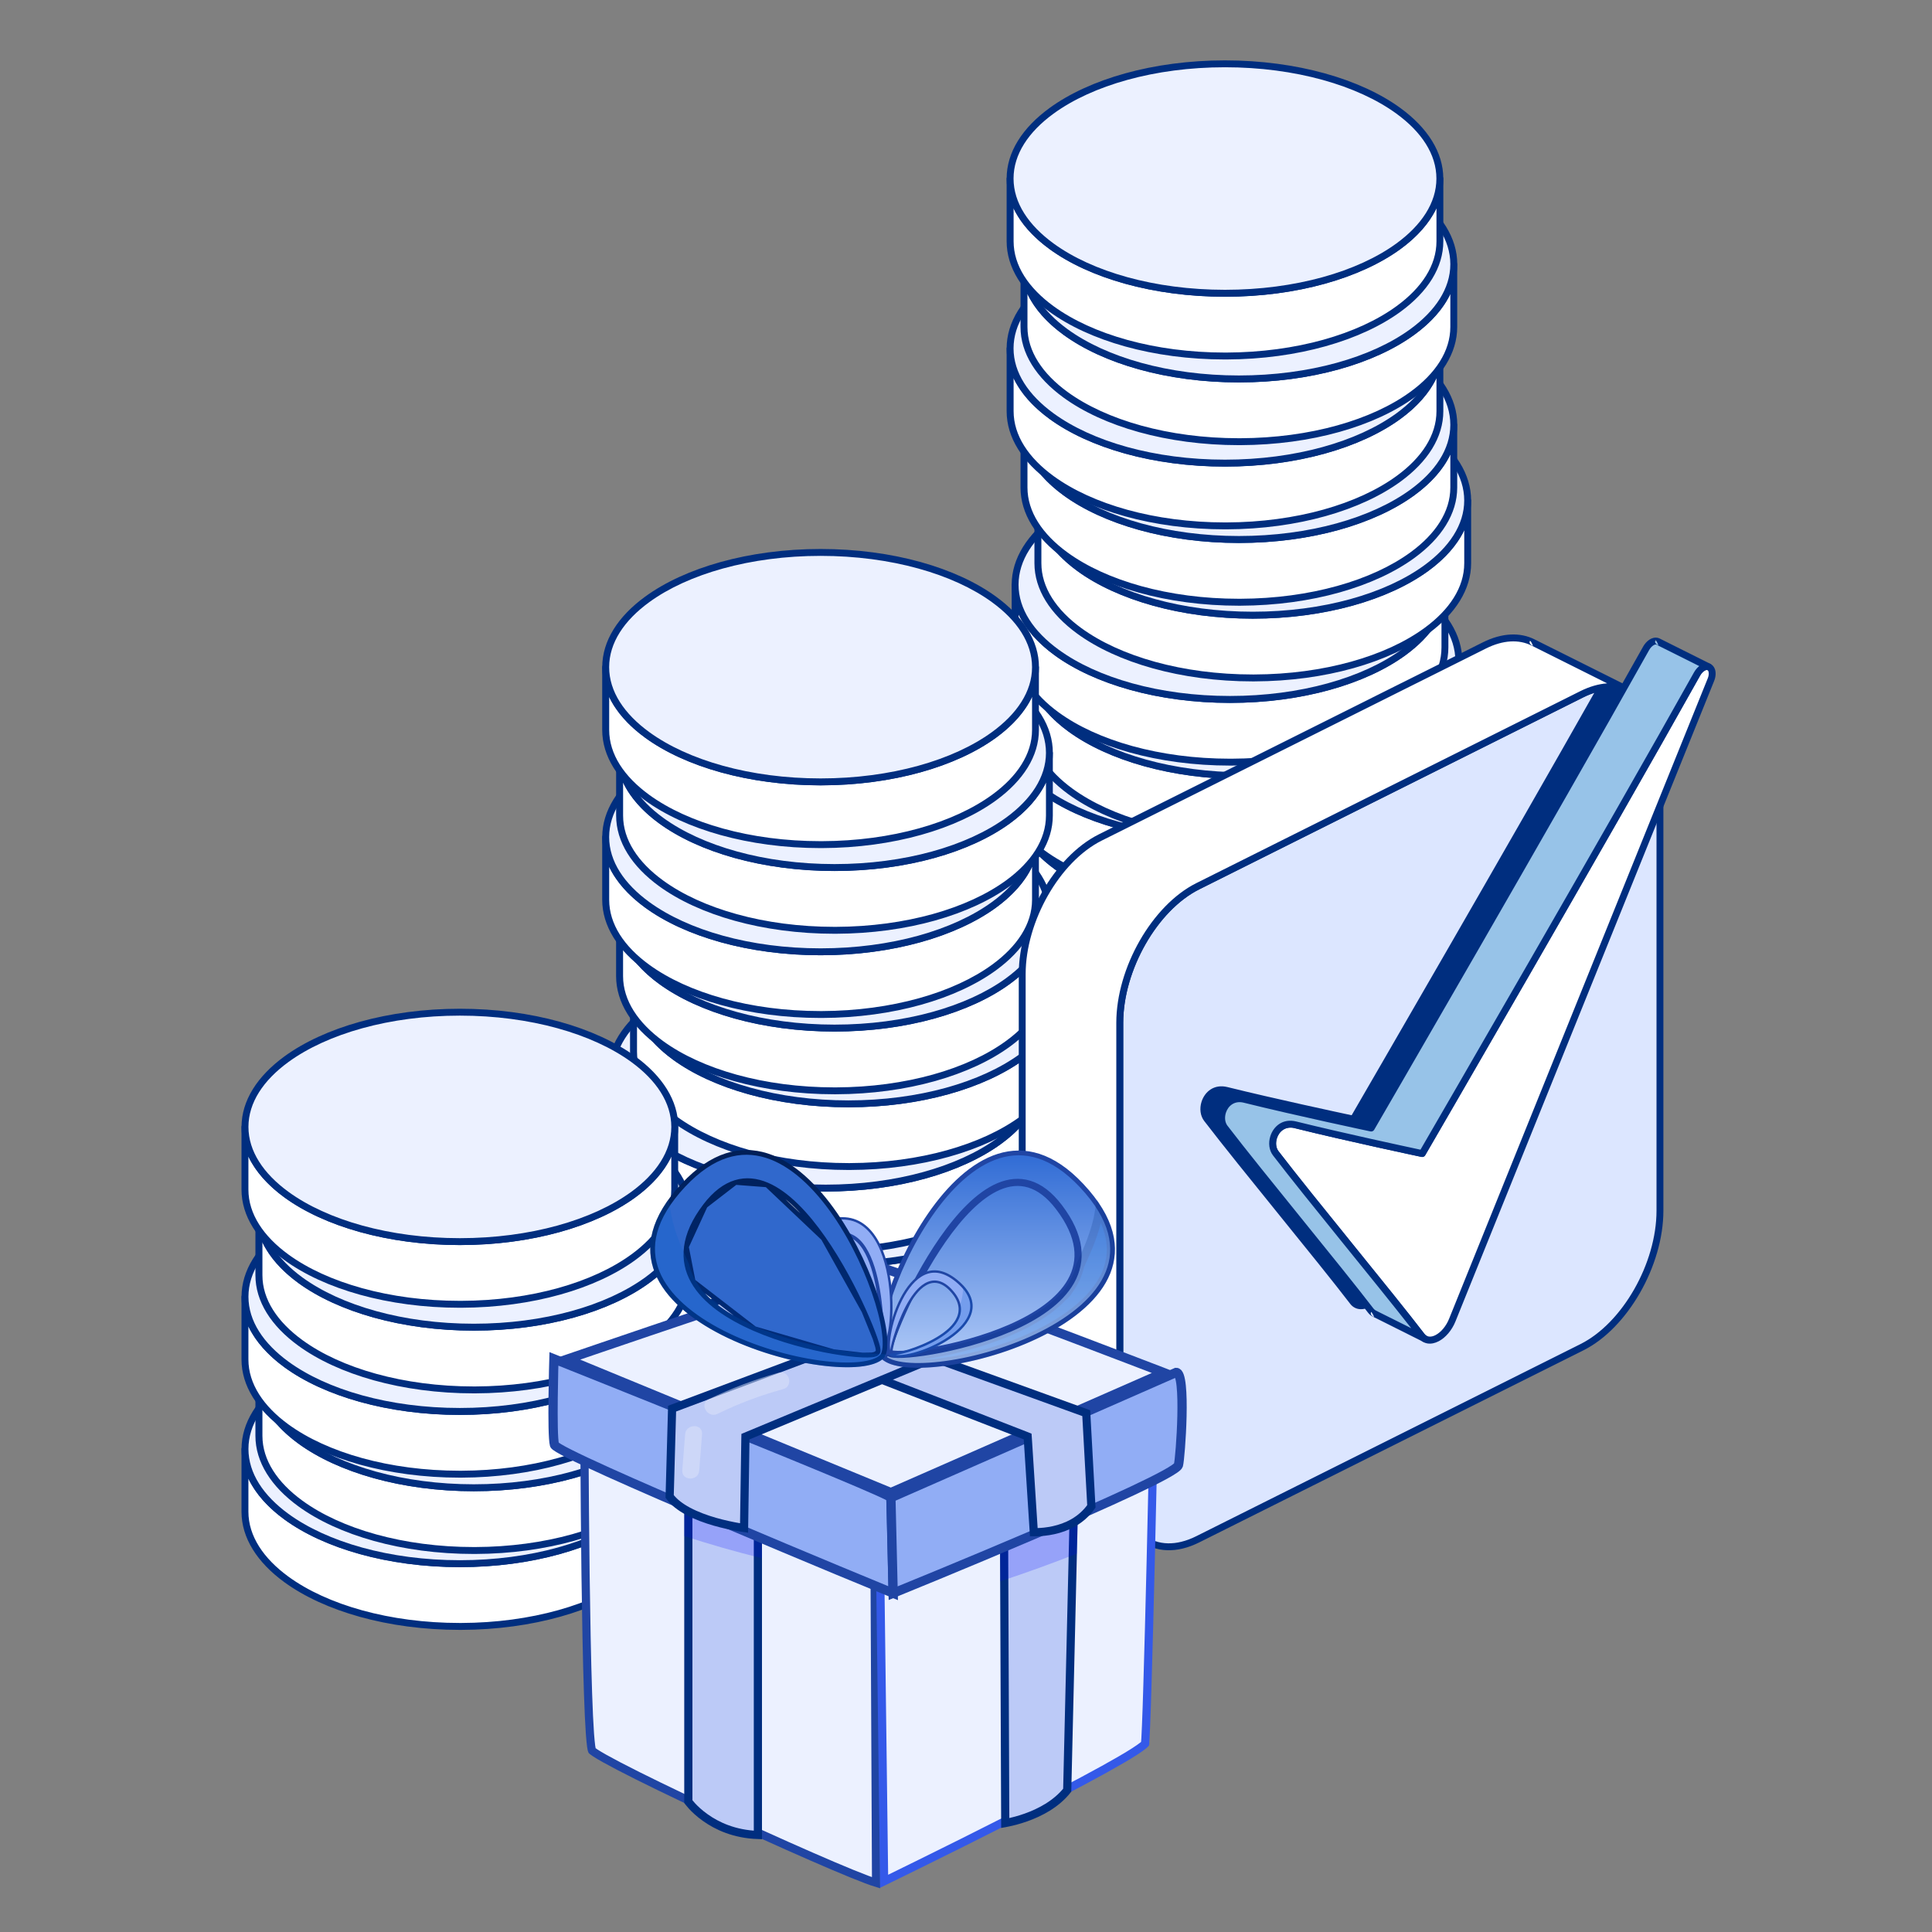 <svg width="64" height="64" viewBox="0 0 64 64" fill="none"
    xmlns="http://www.w3.org/2000/svg">
    <rect x="0" y="0" width="64" height="64" fill="#808080" stroke="none"/>
    <path fill-rule="evenodd" clip-rule="evenodd" d="M33.342 31.782C33.342 31.668 33.342 33.859 33.342 33.859C33.342 35.957 36.531 37.66 40.46 37.66H40.507C44.414 37.647 47.579 35.949 47.579 33.859C47.579 33.859 47.579 31.669 47.579 31.782C47.579 33.879 44.39 35.583 40.461 35.583C36.532 35.583 33.343 33.879 33.343 31.782H33.342Z" fill="white"/>
    <path fill-rule="evenodd" clip-rule="evenodd" d="M47.58 31.68C47.626 31.671 47.673 31.689 47.688 31.757C47.692 31.765 47.694 31.774 47.694 31.781C47.694 31.788 47.694 31.797 47.694 31.804V31.812C47.694 32.085 47.694 33.858 47.694 33.858C47.694 34.727 47.174 35.535 46.282 36.187C44.981 37.14 42.879 37.765 40.507 37.774H40.46C38.075 37.774 35.96 37.15 34.649 36.195C33.751 35.542 33.228 34.731 33.228 33.859V31.805C33.228 31.797 33.228 31.789 33.228 31.782C33.228 31.774 33.23 31.765 33.233 31.758C33.249 31.69 33.296 31.672 33.342 31.68C33.389 31.672 33.435 31.69 33.451 31.758C33.454 31.766 33.456 31.775 33.456 31.782C33.456 32.588 33.954 33.329 34.783 33.933C36.064 34.865 38.131 35.468 40.46 35.468C42.79 35.468 44.856 34.865 46.137 33.933C46.967 33.329 47.465 32.588 47.465 31.782C47.465 31.774 47.466 31.765 47.47 31.758C47.486 31.69 47.532 31.672 47.579 31.68L47.58 31.68ZM33.456 32.765C33.691 33.26 34.1 33.718 34.649 34.118C35.96 35.073 38.075 35.696 40.46 35.696C42.846 35.696 44.961 35.073 46.272 34.118C46.821 33.718 47.23 33.26 47.465 32.765V33.858C47.465 34.661 46.972 35.4 46.148 36.003C44.877 36.933 42.824 37.537 40.507 37.544H40.461C38.132 37.544 36.065 36.942 34.784 36.01C33.955 35.406 33.457 34.665 33.457 33.858V32.765H33.456Z" fill="#002E7F"/>
    <path fill-rule="evenodd" clip-rule="evenodd" d="M40.46 27.98C36.531 27.98 33.342 29.684 33.342 31.782C33.342 33.879 36.531 35.583 40.46 35.583C44.389 35.583 47.578 33.879 47.578 31.782C47.578 29.684 44.389 27.98 40.46 27.98Z" fill="#ECF1FF"/>
    <path fill-rule="evenodd" clip-rule="evenodd" d="M40.46 27.867C38.075 27.867 35.96 28.491 34.649 29.445C33.751 30.099 33.228 30.91 33.228 31.781C33.228 32.653 33.751 33.464 34.649 34.117C35.96 35.072 38.075 35.696 40.46 35.696C42.846 35.696 44.961 35.072 46.272 34.117C47.17 33.464 47.694 32.653 47.694 31.781C47.694 30.91 47.17 30.099 46.272 29.445C44.962 28.491 42.846 27.867 40.46 27.867ZM40.46 28.095C42.79 28.095 44.856 28.698 46.137 29.63C46.967 30.234 47.465 30.975 47.465 31.781C47.465 32.587 46.967 33.329 46.137 33.933C44.856 34.865 42.79 35.467 40.46 35.467C38.131 35.467 36.064 34.865 34.783 33.933C33.954 33.329 33.456 32.587 33.456 31.781C33.456 30.975 33.954 30.234 34.783 29.63C36.064 28.698 38.131 28.095 40.46 28.095Z" fill="#002E7F"/>
    <path fill-rule="evenodd" clip-rule="evenodd" d="M32.881 29.252C32.881 29.139 32.881 31.33 32.881 31.33C32.881 33.428 36.071 35.131 40 35.131H40.045C43.953 35.117 47.118 33.419 47.118 31.33C47.118 31.33 47.118 29.14 47.118 29.252C47.118 31.35 43.928 33.053 40 33.053C36.071 33.053 32.881 31.35 32.881 29.252Z" fill="white"/>
    <path fill-rule="evenodd" clip-rule="evenodd" d="M47.118 29.152C47.165 29.144 47.212 29.161 47.227 29.23C47.231 29.238 47.233 29.246 47.233 29.254C47.233 29.261 47.233 29.269 47.233 29.276V29.285C47.233 29.557 47.233 31.331 47.233 31.331C47.233 32.2 46.713 33.007 45.821 33.66C44.52 34.613 42.418 35.238 40.046 35.246H39.999C37.614 35.246 35.499 34.623 34.188 33.668C33.29 33.014 32.767 32.204 32.767 31.332V29.277C32.767 29.27 32.767 29.262 32.767 29.255C32.767 29.246 32.769 29.239 32.773 29.231C32.788 29.162 32.835 29.145 32.881 29.153C32.928 29.145 32.974 29.162 32.99 29.231C32.993 29.239 32.995 29.247 32.995 29.255C32.995 30.061 33.493 30.802 34.322 31.406C35.603 32.338 37.67 32.941 39.999 32.941C42.329 32.941 44.397 32.338 45.676 31.406C46.506 30.802 47.004 30.061 47.004 29.255C47.004 29.246 47.005 29.239 47.009 29.231C47.025 29.162 47.071 29.145 47.118 29.153L47.118 29.152ZM32.996 30.238C33.231 30.732 33.64 31.191 34.189 31.59C35.5 32.545 37.615 33.169 40 33.169C42.386 33.169 44.501 32.545 45.812 31.59C46.361 31.191 46.77 30.732 47.005 30.238V31.331C47.005 32.135 46.512 32.873 45.688 33.475C44.417 34.406 42.364 35.01 40.047 35.017H40.001C37.672 35.017 35.605 34.415 34.324 33.483C33.495 32.878 32.997 32.137 32.997 31.331V30.238H32.996Z" fill="#002E7F"/>
    <path fill-rule="evenodd" clip-rule="evenodd" d="M40 25.453C36.071 25.453 32.881 27.157 32.881 29.254C32.881 31.352 36.071 33.055 40 33.055C43.928 33.055 47.118 31.352 47.118 29.254C47.118 27.157 43.928 25.453 40 25.453Z" fill="#ECF1FF"/>
    <path fill-rule="evenodd" clip-rule="evenodd" d="M39.999 25.34C37.614 25.34 35.499 25.963 34.188 26.918C33.29 27.572 32.767 28.382 32.767 29.254C32.767 30.126 33.29 30.936 34.188 31.591C35.499 32.546 37.614 33.169 39.999 33.169C42.385 33.169 44.5 32.546 45.811 31.591C46.71 30.937 47.233 30.127 47.233 29.254C47.233 28.381 46.71 27.572 45.811 26.918C44.501 25.963 42.386 25.34 39.999 25.34ZM39.999 25.568C42.329 25.568 44.397 26.171 45.676 27.102C46.506 27.707 47.004 28.448 47.004 29.254C47.004 30.06 46.506 30.801 45.676 31.406C44.396 32.338 42.329 32.94 39.999 32.94C37.67 32.94 35.603 32.338 34.322 31.406C33.493 30.801 32.995 30.06 32.995 29.254C32.995 28.448 33.493 27.707 34.322 27.102C35.603 26.171 37.67 25.568 39.999 25.568Z" fill="#002E7F"/>
    <path fill-rule="evenodd" clip-rule="evenodd" d="M33.635 26.463C33.635 26.35 33.635 28.541 33.635 28.541C33.635 30.639 36.825 32.341 40.754 32.341H40.799C44.707 32.328 47.872 30.629 47.872 28.541C47.872 28.541 47.872 26.351 47.872 26.463C47.872 28.561 44.682 30.264 40.754 30.264C36.825 30.264 33.635 28.561 33.635 26.463Z" fill="white"/>
    <path fill-rule="evenodd" clip-rule="evenodd" d="M47.873 26.361C47.92 26.353 47.967 26.37 47.982 26.439C47.986 26.447 47.987 26.455 47.987 26.463C47.987 26.47 47.987 26.478 47.987 26.485V26.494C47.987 26.767 47.987 28.54 47.987 28.54C47.987 29.409 47.468 30.216 46.576 30.869C45.275 31.822 43.173 32.447 40.801 32.454H40.754C38.369 32.454 36.254 31.831 34.943 30.876C34.045 30.223 33.522 29.412 33.522 28.54V26.485C33.522 26.478 33.522 26.471 33.522 26.463C33.522 26.454 33.524 26.446 33.527 26.439C33.543 26.37 33.59 26.353 33.636 26.361C33.683 26.353 33.729 26.37 33.745 26.439C33.748 26.447 33.75 26.455 33.75 26.463C33.75 27.269 34.248 28.01 35.077 28.614C36.358 29.546 38.425 30.149 40.754 30.149C43.084 30.149 45.151 29.546 46.431 28.614C47.261 28.01 47.758 27.269 47.758 26.463C47.758 26.454 47.76 26.446 47.764 26.439C47.779 26.37 47.826 26.353 47.873 26.361H47.873ZM33.751 27.447C33.986 27.941 34.395 28.4 34.944 28.799C36.255 29.754 38.37 30.378 40.755 30.378C43.14 30.378 45.255 29.754 46.567 28.799C47.116 28.4 47.525 27.941 47.76 27.447V28.54C47.76 29.343 47.267 30.081 46.443 30.684C45.172 31.615 43.118 32.219 40.802 32.226H40.756C38.427 32.226 36.36 31.624 35.079 30.692C34.249 30.087 33.752 29.346 33.752 28.54V27.447H33.751Z" fill="#002E7F"/>
    <path fill-rule="evenodd" clip-rule="evenodd" d="M40.754 22.662C36.825 22.662 33.635 24.365 33.635 26.463C33.635 28.561 36.825 30.264 40.754 30.264C44.682 30.264 47.872 28.561 47.872 26.463C47.872 24.365 44.682 22.662 40.754 22.662Z" fill="#ECF1FF"/>
    <path fill-rule="evenodd" clip-rule="evenodd" d="M40.754 22.547C38.369 22.547 36.254 23.17 34.943 24.125C34.044 24.779 33.522 25.589 33.522 26.462C33.522 27.335 34.044 28.144 34.943 28.798C36.254 29.753 38.369 30.376 40.754 30.376C43.139 30.376 45.254 29.753 46.566 28.798C47.464 28.144 47.987 27.334 47.987 26.462C47.987 25.59 47.464 24.78 46.566 24.125C45.255 23.17 43.14 22.547 40.754 22.547ZM40.754 22.775C43.083 22.775 45.151 23.378 46.431 24.309C47.26 24.914 47.758 25.655 47.758 26.461C47.758 27.267 47.26 28.008 46.431 28.613C45.15 29.545 43.083 30.147 40.754 30.147C38.424 30.147 36.358 29.545 35.077 28.613C34.247 28.008 33.75 27.267 33.75 26.461C33.75 25.655 34.247 24.914 35.077 24.309C36.358 23.378 38.424 22.775 40.754 22.775Z" fill="#002E7F"/>
    <path fill-rule="evenodd" clip-rule="evenodd" d="M33.175 23.953C33.175 23.84 33.175 26.031 33.175 26.031C33.175 28.129 36.364 29.832 40.293 29.832H40.339C44.246 29.818 47.411 28.12 47.411 26.031C47.411 26.031 47.411 23.841 47.411 23.953C47.411 26.051 44.222 27.755 40.293 27.755C36.364 27.755 33.175 26.051 33.175 23.953Z" fill="white"/>
    <path fill-rule="evenodd" clip-rule="evenodd" d="M47.413 23.852C47.46 23.843 47.507 23.861 47.522 23.929C47.526 23.937 47.528 23.945 47.528 23.953C47.528 23.96 47.528 23.968 47.528 23.976V23.984C47.528 24.256 47.528 26.03 47.528 26.03C47.528 26.899 47.008 27.706 46.116 28.359C44.815 29.312 42.713 29.937 40.341 29.945H40.294C37.909 29.945 35.794 29.321 34.482 28.366C33.584 27.713 33.061 26.902 33.061 26.03V23.976C33.061 23.968 33.061 23.96 33.061 23.953C33.061 23.945 33.063 23.937 33.066 23.929C33.082 23.861 33.129 23.843 33.175 23.852C33.222 23.843 33.268 23.861 33.284 23.929C33.287 23.937 33.289 23.945 33.289 23.953C33.289 24.759 33.787 25.5 34.617 26.104C35.897 27.036 37.964 27.639 40.293 27.639C42.623 27.639 44.69 27.036 45.97 26.104C46.8 25.5 47.297 24.759 47.297 23.953C47.297 23.945 47.299 23.937 47.303 23.929C47.319 23.861 47.365 23.843 47.412 23.852H47.413ZM33.291 24.937C33.526 25.432 33.935 25.89 34.484 26.29C35.795 27.244 37.911 27.868 40.296 27.868C42.681 27.868 44.796 27.244 46.108 26.29C46.657 25.89 47.066 25.432 47.301 24.937V26.03C47.301 26.834 46.808 27.572 45.984 28.175C44.712 29.105 42.659 29.709 40.343 29.716H40.297C37.968 29.716 35.901 29.114 34.62 28.182C33.79 27.578 33.293 26.836 33.293 26.03V24.937H33.291Z" fill="#002E7F"/>
    <path fill-rule="evenodd" clip-rule="evenodd" d="M40.294 20.154C36.366 20.154 33.176 21.858 33.176 23.954C33.176 26.051 36.366 27.755 40.294 27.755C44.223 27.755 47.413 26.052 47.413 23.954C47.413 21.857 44.223 20.154 40.294 20.154Z" fill="#ECF1FF"/>
    <path fill-rule="evenodd" clip-rule="evenodd" d="M40.294 20.039C37.909 20.039 35.794 20.663 34.482 21.617C33.584 22.271 33.061 23.081 33.061 23.953C33.061 24.825 33.584 25.636 34.482 26.29C35.793 27.245 37.909 27.868 40.294 27.868C42.679 27.868 44.794 27.245 46.106 26.29C47.004 25.637 47.528 24.826 47.528 23.953C47.528 23.081 47.004 22.271 46.106 21.617C44.795 20.663 42.68 20.039 40.294 20.039ZM40.294 20.267C42.624 20.267 44.69 20.87 45.971 21.802C46.801 22.406 47.298 23.147 47.298 23.953C47.298 24.759 46.801 25.5 45.971 26.105C44.69 27.037 42.624 27.639 40.294 27.639C37.965 27.639 35.898 27.037 34.617 26.105C33.788 25.5 33.29 24.759 33.29 23.953C33.29 23.147 33.788 22.406 34.617 21.802C35.898 20.87 37.965 20.267 40.294 20.267Z" fill="#002E7F"/>
    <path fill-rule="evenodd" clip-rule="evenodd" d="M34.087 21.899C34.087 21.786 34.087 23.976 34.087 23.976C34.087 26.074 37.277 27.776 41.206 27.776H41.251C45.159 27.763 48.324 26.065 48.324 23.976C48.324 23.976 48.324 21.787 48.324 21.899C48.324 23.996 45.134 25.7 41.206 25.7C37.277 25.7 34.087 23.996 34.087 21.899Z" fill="white"/>
    <path fill-rule="evenodd" clip-rule="evenodd" d="M48.325 21.797C48.371 21.789 48.418 21.806 48.433 21.874C48.437 21.883 48.439 21.891 48.439 21.898C48.439 21.905 48.439 21.914 48.439 21.921V21.929C48.439 22.202 48.439 23.976 48.439 23.976C48.439 24.845 47.919 25.652 47.027 26.304C45.726 27.257 43.624 27.883 41.252 27.89H41.205C38.82 27.89 36.705 27.267 35.393 26.312C34.496 25.658 33.972 24.848 33.972 23.976V21.921C33.972 21.914 33.972 21.905 33.972 21.898C33.972 21.89 33.974 21.882 33.978 21.874C33.993 21.806 34.04 21.789 34.086 21.797C34.133 21.789 34.179 21.806 34.195 21.874C34.199 21.883 34.2 21.891 34.2 21.898C34.2 22.704 34.698 23.445 35.528 24.05C36.808 24.982 38.875 25.584 41.205 25.584C43.534 25.584 45.602 24.982 46.881 24.05C47.711 23.445 48.209 22.704 48.209 21.898C48.209 21.891 48.21 21.883 48.214 21.874C48.23 21.806 48.276 21.789 48.323 21.797H48.325ZM34.202 22.882C34.437 23.377 34.846 23.835 35.395 24.235C36.706 25.19 38.822 25.813 41.207 25.813C43.592 25.813 45.708 25.19 47.019 24.235C47.568 23.835 47.977 23.377 48.212 22.882V23.976C48.212 24.778 47.719 25.517 46.895 26.12C45.623 27.05 43.571 27.654 41.254 27.662H41.208C38.879 27.662 36.812 27.059 35.531 26.127C34.702 25.523 34.204 24.782 34.204 23.976V22.882H34.202Z" fill="#002E7F"/>
    <path fill-rule="evenodd" clip-rule="evenodd" d="M41.206 18.1C37.277 18.1 34.087 19.803 34.087 21.901C34.087 23.998 37.277 25.702 41.206 25.702C45.134 25.702 48.324 23.998 48.324 21.901C48.324 19.803 45.134 18.1 41.206 18.1Z" fill="#ECF1FF"/>
    <path fill-rule="evenodd" clip-rule="evenodd" d="M41.207 17.982C38.822 17.982 36.707 18.606 35.395 19.561C34.498 20.214 33.974 21.025 33.974 21.897C33.974 22.768 34.497 23.579 35.395 24.233C36.706 25.187 38.822 25.811 41.207 25.811C43.592 25.811 45.707 25.187 47.019 24.233C47.917 23.579 48.44 22.768 48.44 21.897C48.44 21.025 47.917 20.214 47.019 19.561C45.708 18.606 43.593 17.982 41.207 17.982ZM41.207 18.211C43.536 18.211 45.604 18.813 46.884 19.745C47.714 20.349 48.211 21.091 48.211 21.897C48.211 22.703 47.714 23.444 46.884 24.048C45.603 24.98 43.536 25.583 41.207 25.583C38.877 25.583 36.811 24.98 35.53 24.048C34.7 23.444 34.203 22.703 34.203 21.897C34.203 21.091 34.7 20.349 35.53 19.745C36.811 18.813 38.877 18.211 41.207 18.211Z" fill="#002E7F"/>
    <path fill-rule="evenodd" clip-rule="evenodd" d="M33.627 19.369C33.627 19.256 33.627 21.447 33.627 21.447C33.627 23.545 36.816 25.247 40.745 25.247H40.79C44.698 25.233 47.863 23.536 47.863 21.447C47.863 21.447 47.863 19.257 47.863 19.369C47.863 21.467 44.673 23.171 40.745 23.171C36.816 23.171 33.627 21.467 33.627 19.369Z" fill="white"/>
    <path fill-rule="evenodd" clip-rule="evenodd" d="M47.865 19.268C47.911 19.26 47.958 19.278 47.973 19.346C47.977 19.354 47.979 19.362 47.979 19.37C47.979 19.377 47.979 19.385 47.979 19.393V19.401C47.979 19.674 47.979 21.447 47.979 21.447C47.979 22.316 47.459 23.124 46.568 23.776C45.266 24.729 43.164 25.354 40.792 25.361H40.745C38.36 25.361 36.245 24.738 34.934 23.783C34.036 23.13 33.513 22.319 33.513 21.446V19.392C33.513 19.384 33.513 19.376 33.513 19.369C33.513 19.361 33.515 19.352 33.519 19.345C33.534 19.277 33.581 19.259 33.627 19.267C33.674 19.259 33.72 19.277 33.736 19.345C33.74 19.353 33.741 19.361 33.741 19.369C33.741 20.175 34.239 20.916 35.069 21.52C36.349 22.452 38.416 23.055 40.745 23.055C43.075 23.055 45.143 22.452 46.422 21.52C47.252 20.916 47.75 20.175 47.75 19.369C47.75 19.361 47.751 19.352 47.755 19.345C47.771 19.277 47.817 19.259 47.864 19.267L47.865 19.268ZM33.742 20.354C33.977 20.849 34.386 21.307 34.935 21.707C36.246 22.661 38.361 23.285 40.746 23.285C43.132 23.285 45.247 22.661 46.558 21.707C47.107 21.307 47.516 20.849 47.751 20.354V21.447C47.751 22.25 47.258 22.988 46.434 23.592C45.163 24.522 43.11 25.125 40.793 25.133H40.747C38.418 25.133 36.351 24.531 35.071 23.599C34.241 22.995 33.743 22.253 33.743 21.447V20.354H33.742Z" fill="#002E7F"/>
    <path fill-rule="evenodd" clip-rule="evenodd" d="M40.747 15.57C36.818 15.57 33.628 17.274 33.628 19.371C33.628 21.469 36.818 23.172 40.747 23.172C44.675 23.172 47.865 21.469 47.865 19.371C47.865 17.274 44.675 15.57 40.747 15.57Z" fill="#ECF1FF"/>
    <path fill-rule="evenodd" clip-rule="evenodd" d="M40.745 15.455C38.36 15.455 36.245 16.078 34.934 17.033C34.036 17.687 33.513 18.497 33.513 19.369C33.513 20.241 34.036 21.052 34.934 21.705C36.245 22.66 38.36 23.284 40.745 23.284C43.131 23.284 45.246 22.66 46.557 21.705C47.455 21.052 47.979 20.241 47.979 19.369C47.979 18.497 47.456 17.687 46.557 17.033C45.247 16.078 43.131 15.455 40.745 15.455ZM40.745 15.683C43.075 15.683 45.143 16.286 46.422 17.218C47.252 17.822 47.75 18.563 47.75 19.369C47.75 20.175 47.252 20.916 46.422 21.521C45.142 22.453 43.075 23.055 40.745 23.055C38.416 23.055 36.349 22.453 35.069 21.521C34.239 20.916 33.741 20.175 33.741 19.369C33.741 18.563 34.239 17.822 35.069 17.218C36.349 16.286 38.416 15.683 40.745 15.683Z" fill="#002E7F"/>
    <path fill-rule="evenodd" clip-rule="evenodd" d="M34.381 16.58C34.381 16.467 34.381 18.658 34.381 18.658C34.381 20.756 37.57 22.459 41.499 22.459H41.545C45.453 22.445 48.617 20.747 48.617 18.658C48.617 18.658 48.617 16.468 48.617 16.58C48.617 18.678 45.428 20.381 41.499 20.381C37.57 20.381 34.381 18.678 34.381 16.58Z" fill="white"/>
    <path fill-rule="evenodd" clip-rule="evenodd" d="M48.618 16.478C48.665 16.47 48.712 16.488 48.727 16.556C48.731 16.564 48.733 16.573 48.733 16.58C48.733 16.587 48.733 16.595 48.733 16.603V16.611C48.733 16.883 48.733 18.657 48.733 18.657C48.733 19.526 48.213 20.333 47.321 20.986C46.02 21.939 43.918 22.564 41.546 22.572H41.499C39.114 22.572 36.999 21.948 35.688 20.993C34.79 20.34 34.267 19.529 34.267 18.657V16.603C34.267 16.595 34.267 16.587 34.267 16.58C34.267 16.572 34.269 16.564 34.273 16.556C34.288 16.488 34.335 16.47 34.381 16.478C34.428 16.47 34.474 16.488 34.49 16.556C34.493 16.564 34.495 16.573 34.495 16.58C34.495 17.386 34.993 18.127 35.822 18.731C37.103 19.663 39.17 20.266 41.499 20.266C43.829 20.266 45.897 19.663 47.176 18.731C48.006 18.127 48.504 17.386 48.504 16.58C48.504 16.572 48.505 16.564 48.509 16.556C48.525 16.488 48.571 16.47 48.618 16.478H48.618ZM34.496 17.564C34.731 18.058 35.14 18.517 35.689 18.917C37 19.871 39.115 20.495 41.5 20.495C43.886 20.495 46.001 19.871 47.312 18.917C47.861 18.517 48.27 18.058 48.505 17.564V18.657C48.505 19.461 48.012 20.199 47.188 20.802C45.917 21.732 43.864 22.336 41.547 22.343H41.501C39.172 22.343 37.105 21.741 35.824 20.809C34.995 20.205 34.497 19.463 34.497 18.657V17.564H34.496Z" fill="#002E7F"/>
    <path fill-rule="evenodd" clip-rule="evenodd" d="M41.499 12.779C37.57 12.779 34.381 14.483 34.381 16.58C34.381 18.678 37.57 20.381 41.499 20.381C45.428 20.381 48.617 18.678 48.617 16.58C48.617 14.483 45.428 12.779 41.499 12.779Z" fill="#ECF1FF"/>
    <path fill-rule="evenodd" clip-rule="evenodd" d="M41.499 12.664C39.114 12.664 36.999 13.287 35.688 14.242C34.79 14.896 34.267 15.707 34.267 16.578C34.267 17.45 34.79 18.261 35.688 18.914C36.999 19.869 39.114 20.492 41.499 20.492C43.885 20.492 46 19.869 47.311 18.914C48.209 18.261 48.733 17.45 48.733 16.578C48.733 15.707 48.21 14.896 47.311 14.242C46.001 13.287 43.885 12.664 41.499 12.664ZM41.499 12.892C43.829 12.892 45.897 13.495 47.176 14.427C48.006 15.031 48.504 15.772 48.504 16.578C48.504 17.384 48.006 18.125 47.176 18.73C45.896 19.662 43.829 20.264 41.499 20.264C39.17 20.264 37.103 19.662 35.822 18.73C34.993 18.125 34.495 17.384 34.495 16.578C34.495 15.772 34.993 15.031 35.822 14.427C37.103 13.495 39.17 12.892 41.499 12.892Z" fill="#002E7F"/>
    <path fill-rule="evenodd" clip-rule="evenodd" d="M33.92 14.073C33.92 13.959 33.92 16.15 33.92 16.15C33.92 18.248 37.11 19.951 41.039 19.951H41.084C44.992 19.938 48.157 18.24 48.157 16.15C48.157 16.15 48.157 13.96 48.157 14.073C48.157 16.17 44.967 17.874 41.039 17.874C37.11 17.874 33.92 16.17 33.92 14.073Z" fill="white"/>
    <path fill-rule="evenodd" clip-rule="evenodd" d="M48.158 13.971C48.204 13.962 48.251 13.98 48.266 14.048C48.27 14.056 48.272 14.065 48.272 14.072C48.272 14.079 48.272 14.088 48.272 14.095V14.103C48.272 14.375 48.272 16.15 48.272 16.15C48.272 17.019 47.752 17.826 46.861 18.478C45.559 19.431 43.458 20.056 41.085 20.065H41.038C38.653 20.065 36.538 19.441 35.227 18.486C34.329 17.833 33.806 17.022 33.806 16.151V14.073C33.806 14.065 33.808 14.057 33.812 14.049C33.827 13.981 33.874 13.963 33.92 13.972C33.967 13.963 34.013 13.981 34.029 14.049C34.032 14.057 34.034 14.066 34.034 14.073C34.034 14.879 34.532 15.62 35.362 16.224C36.642 17.156 38.709 17.759 41.038 17.759C43.368 17.759 45.435 17.156 46.715 16.224C47.545 15.62 48.043 14.879 48.043 14.073C48.043 14.065 48.044 14.057 48.048 14.049C48.064 13.981 48.11 13.963 48.157 13.972L48.158 13.971ZM34.035 15.056C34.27 15.551 34.679 16.009 35.228 16.409C36.539 17.364 38.654 17.987 41.039 17.987C43.425 17.987 45.54 17.364 46.851 16.409C47.4 16.009 47.809 15.551 48.044 15.056V16.15C48.044 16.953 47.551 17.691 46.727 18.294C45.456 19.224 43.403 19.827 41.086 19.835H41.04C38.711 19.835 36.644 19.233 35.363 18.301C34.534 17.697 34.036 16.956 34.036 16.15V15.056H34.035Z" fill="#002E7F"/>
    <path fill-rule="evenodd" clip-rule="evenodd" d="M41.04 10.27C37.111 10.27 33.922 11.973 33.922 14.07C33.922 16.168 37.111 17.872 41.04 17.872C44.969 17.872 48.158 16.168 48.158 14.07C48.158 11.973 44.969 10.27 41.04 10.27Z" fill="#ECF1FF"/>
    <path fill-rule="evenodd" clip-rule="evenodd" d="M41.04 10.156C38.655 10.156 36.54 10.78 35.229 11.735C34.331 12.388 33.808 13.199 33.808 14.07C33.808 14.942 34.331 15.753 35.229 16.407C36.54 17.362 38.655 17.986 41.04 17.986C43.426 17.986 45.541 17.362 46.852 16.407C47.751 15.754 48.274 14.943 48.274 14.07C48.274 13.198 47.751 12.388 46.852 11.735C45.542 10.78 43.427 10.156 41.04 10.156ZM41.04 10.384C43.37 10.384 45.437 10.987 46.717 11.919C47.547 12.523 48.044 13.264 48.044 14.07C48.044 14.877 47.547 15.618 46.717 16.222C45.437 17.154 43.37 17.756 41.04 17.756C38.711 17.756 36.644 17.154 35.364 16.222C34.534 15.618 34.036 14.877 34.036 14.07C34.036 13.264 34.534 12.523 35.364 11.919C36.644 10.987 38.711 10.384 41.04 10.384Z" fill="#002E7F"/>
    <path fill-rule="evenodd" clip-rule="evenodd" d="M33.461 11.543C33.461 11.43 33.461 13.621 33.461 13.621C33.461 15.719 36.651 17.422 40.58 17.422H40.625C44.533 17.408 47.698 15.71 47.698 13.621C47.698 13.621 47.698 11.431 47.698 11.543C47.698 13.641 44.508 15.344 40.58 15.344C36.651 15.344 33.461 13.641 33.461 11.543Z" fill="white"/>
    <path fill-rule="evenodd" clip-rule="evenodd" d="M47.698 11.441C47.745 11.433 47.791 11.45 47.807 11.519C47.81 11.527 47.812 11.535 47.812 11.543C47.812 11.55 47.812 11.558 47.812 11.566V11.574C47.812 11.847 47.812 13.62 47.812 13.62C47.812 14.489 47.293 15.296 46.401 15.949C45.099 16.902 42.998 17.527 40.626 17.535H40.579C38.194 17.535 36.079 16.912 34.767 15.957C33.869 15.303 33.346 14.493 33.346 13.621V11.544C33.346 11.535 33.347 11.528 33.351 11.52C33.367 11.451 33.413 11.434 33.46 11.442C33.506 11.434 33.553 11.451 33.568 11.52C33.572 11.528 33.574 11.536 33.574 11.544C33.574 12.35 34.071 13.091 34.901 13.695C36.182 14.627 38.248 15.23 40.578 15.23C42.908 15.23 44.974 14.627 46.255 13.695C47.085 13.091 47.582 12.35 47.582 11.544C47.582 11.535 47.584 11.528 47.588 11.52C47.603 11.451 47.65 11.434 47.696 11.442L47.698 11.441ZM33.576 12.527C33.81 13.021 34.219 13.48 34.769 13.88C36.08 14.834 38.195 15.458 40.581 15.458C42.967 15.458 45.081 14.834 46.392 13.88C46.94 13.48 47.349 13.021 47.585 12.527V13.62C47.585 14.424 47.092 15.162 46.268 15.764C44.996 16.695 42.943 17.299 40.626 17.306H40.581C38.251 17.306 36.185 16.704 34.904 15.772C34.074 15.168 33.577 14.426 33.577 13.62V12.527H33.576Z" fill="#002E7F"/>
    <path fill-rule="evenodd" clip-rule="evenodd" d="M40.58 7.744C36.651 7.744 33.461 9.447 33.461 11.545C33.461 13.643 36.651 15.346 40.58 15.346C44.508 15.346 47.698 13.643 47.698 11.545C47.698 9.447 44.508 7.744 40.58 7.744Z" fill="#ECF1FF"/>
    <path fill-rule="evenodd" clip-rule="evenodd" d="M40.579 7.627C38.194 7.627 36.079 8.25 34.767 9.205C33.869 9.859 33.346 10.669 33.346 11.541C33.346 12.413 33.869 13.223 34.767 13.877C36.078 14.832 38.193 15.455 40.579 15.455C42.965 15.455 45.079 14.832 46.39 13.877C47.288 13.223 47.811 12.413 47.811 11.541C47.811 10.669 47.288 9.859 46.39 9.205C45.079 8.25 42.964 7.627 40.579 7.627ZM40.579 7.855C42.908 7.855 44.975 8.458 46.256 9.39C47.086 9.994 47.583 10.735 47.583 11.541C47.583 12.347 47.086 13.088 46.256 13.693C44.975 14.625 42.908 15.227 40.579 15.227C38.249 15.227 36.182 14.625 34.902 13.693C34.072 13.088 33.575 12.347 33.575 11.541C33.575 10.735 34.072 9.994 34.902 9.39C36.183 8.458 38.249 7.855 40.579 7.855Z" fill="#002E7F"/>
    <path fill-rule="evenodd" clip-rule="evenodd" d="M33.92 8.752C33.92 8.639 33.92 10.829 33.92 10.829C33.92 12.927 37.11 14.63 41.039 14.63H41.084C44.992 14.616 48.157 12.918 48.157 10.829C48.157 10.829 48.157 8.639 48.157 8.752C48.157 10.85 44.967 12.552 41.039 12.552C37.11 12.552 33.92 10.849 33.92 8.752Z" fill="white"/>
    <path fill-rule="evenodd" clip-rule="evenodd" d="M48.158 8.652C48.204 8.644 48.251 8.661 48.266 8.73C48.27 8.738 48.272 8.746 48.272 8.754C48.272 8.761 48.272 8.769 48.272 8.776V8.785C48.272 9.057 48.272 10.831 48.272 10.831C48.272 11.7 47.752 12.507 46.861 13.16C45.559 14.113 43.458 14.738 41.085 14.746H41.038C38.653 14.746 36.538 14.123 35.227 13.168C34.329 12.514 33.806 11.704 33.806 10.832V8.755C33.806 8.747 33.808 8.739 33.812 8.732C33.827 8.663 33.874 8.646 33.92 8.654C33.967 8.646 34.013 8.663 34.029 8.732C34.032 8.74 34.034 8.748 34.034 8.755C34.034 9.561 34.532 10.303 35.362 10.907C36.642 11.839 38.709 12.441 41.038 12.441C43.368 12.441 45.435 11.839 46.715 10.907C47.545 10.303 48.043 9.561 48.043 8.755C48.043 8.747 48.044 8.739 48.048 8.732C48.064 8.663 48.11 8.646 48.157 8.654L48.158 8.652ZM34.035 9.738C34.27 10.232 34.679 10.691 35.228 11.09C36.539 12.045 38.654 12.669 41.039 12.669C43.425 12.669 45.54 12.045 46.851 11.09C47.4 10.691 47.809 10.232 48.044 9.738V10.831C48.044 11.634 47.551 12.373 46.727 12.975C45.456 13.906 43.403 14.509 41.086 14.517H41.04C38.711 14.517 36.644 13.915 35.363 12.983C34.534 12.378 34.036 11.637 34.036 10.831V9.738H34.035Z" fill="#002E7F"/>
    <path fill-rule="evenodd" clip-rule="evenodd" d="M41.04 4.951C37.111 4.951 33.922 6.654 33.922 8.752C33.922 10.85 37.111 12.552 41.04 12.552C44.969 12.552 48.158 10.849 48.158 8.752C48.158 6.655 44.969 4.951 41.04 4.951Z" fill="#ECF1FF"/>
    <path fill-rule="evenodd" clip-rule="evenodd" d="M41.04 4.838C38.655 4.838 36.54 5.461 35.229 6.416C34.331 7.07 33.808 7.88 33.808 8.753C33.808 9.626 34.331 10.435 35.229 11.089C36.54 12.044 38.655 12.667 41.04 12.667C43.426 12.667 45.541 12.044 46.852 11.089C47.751 10.435 48.274 9.625 48.274 8.753C48.274 7.881 47.751 7.071 46.852 6.416C45.542 5.461 43.427 4.838 41.04 4.838ZM41.04 5.066C43.37 5.066 45.437 5.669 46.717 6.601C47.547 7.205 48.044 7.946 48.044 8.752C48.044 9.558 47.547 10.299 46.717 10.904C45.437 11.836 43.37 12.438 41.04 12.438C38.711 12.438 36.644 11.836 35.364 10.904C34.534 10.299 34.036 9.558 34.036 8.752C34.036 7.946 34.534 7.205 35.364 6.601C36.644 5.669 38.711 5.066 41.04 5.066Z" fill="#002E7F"/>
    <path fill-rule="evenodd" clip-rule="evenodd" d="M33.461 5.916C33.461 5.803 33.461 7.993 33.461 7.993C33.461 10.091 36.651 11.794 40.58 11.794H40.625C44.533 11.78 47.698 10.082 47.698 7.993C47.698 7.993 47.698 5.803 47.698 5.916C47.698 8.014 44.508 9.716 40.58 9.716C36.651 9.716 33.461 8.013 33.461 5.916Z" fill="white"/>
    <path fill-rule="evenodd" clip-rule="evenodd" d="M47.698 5.814C47.745 5.806 47.791 5.824 47.807 5.892C47.81 5.9 47.812 5.908 47.812 5.916C47.812 5.923 47.812 5.931 47.812 5.939V5.947C47.812 6.22 47.812 7.993 47.812 7.993C47.812 8.862 47.293 9.669 46.401 10.322C45.099 11.275 42.998 11.9 40.626 11.908H40.579C38.194 11.908 36.079 11.284 34.767 10.329C33.869 9.676 33.346 8.865 33.346 7.992V5.916C33.346 5.907 33.347 5.899 33.351 5.892C33.367 5.824 33.413 5.806 33.46 5.814C33.506 5.806 33.553 5.824 33.568 5.892C33.572 5.9 33.574 5.908 33.574 5.916C33.574 6.722 34.071 7.463 34.901 8.067C36.182 8.999 38.248 9.602 40.578 9.602C42.908 9.602 44.974 8.999 46.255 8.067C47.085 7.463 47.582 6.722 47.582 5.916C47.582 5.907 47.584 5.899 47.588 5.892C47.603 5.824 47.65 5.806 47.696 5.814H47.698ZM33.576 6.9C33.81 7.394 34.219 7.853 34.769 8.253C36.08 9.207 38.195 9.831 40.581 9.831C42.967 9.831 45.081 9.207 46.392 8.253C46.94 7.853 47.349 7.394 47.585 6.9V7.993C47.585 8.797 47.092 9.535 46.268 10.137C44.996 11.068 42.943 11.671 40.626 11.679H40.581C38.251 11.679 36.185 11.077 34.904 10.145C34.074 9.541 33.577 8.799 33.577 7.993V6.9H33.576Z" fill="#002E7F"/>
    <path fill-rule="evenodd" clip-rule="evenodd" d="M40.579 2.115C36.65 2.115 33.461 3.819 33.461 5.916C33.461 8.014 36.65 9.716 40.579 9.716C44.508 9.716 47.697 8.013 47.697 5.916C47.697 3.819 44.508 2.115 40.579 2.115Z" fill="#ECF1FF"/>
    <path fill-rule="evenodd" clip-rule="evenodd" d="M40.579 2C38.194 2 36.079 2.623 34.767 3.578C33.869 4.232 33.346 5.042 33.346 5.915C33.346 6.788 33.869 7.597 34.767 8.251C36.078 9.206 38.193 9.829 40.579 9.829C42.965 9.829 45.079 9.206 46.39 8.251C47.288 7.597 47.811 6.787 47.811 5.915C47.811 5.043 47.288 4.233 46.39 3.578C45.079 2.623 42.964 2 40.579 2ZM40.579 2.228C42.908 2.228 44.975 2.831 46.256 3.763C47.086 4.367 47.583 5.108 47.583 5.914C47.583 6.72 47.086 7.461 46.256 8.066C44.975 8.998 42.908 9.6 40.579 9.6C38.249 9.6 36.182 8.998 34.902 8.066C34.072 7.461 33.575 6.72 33.575 5.914C33.575 5.108 34.072 4.367 34.902 3.763C36.183 2.831 38.249 2.228 40.579 2.228Z" fill="#002E7F"/>
    <path fill-rule="evenodd" clip-rule="evenodd" d="M19.78 40.141C19.78 40.028 19.78 42.218 19.78 42.218C19.78 44.316 22.969 46.019 26.898 46.019H26.944C30.851 46.005 34.016 44.307 34.016 42.218C34.016 42.218 34.016 40.029 34.016 40.141C34.016 42.239 30.827 43.942 26.898 43.942C22.969 43.942 19.78 42.239 19.78 40.141Z" fill="white"/>
    <path fill-rule="evenodd" clip-rule="evenodd" d="M34.016 40.039C34.062 40.031 34.109 40.048 34.125 40.117C34.128 40.125 34.13 40.133 34.13 40.14C34.13 40.148 34.13 40.156 34.13 40.163V40.171C34.13 40.444 34.13 42.218 34.13 42.218C34.13 43.087 33.611 43.895 32.719 44.547C31.417 45.499 29.316 46.125 26.943 46.132H26.897C24.512 46.132 22.397 45.509 21.085 44.554C20.188 43.9 19.664 43.09 19.664 42.218V40.14C19.664 40.132 19.665 40.124 19.669 40.117C19.685 40.048 19.731 40.031 19.778 40.039C19.824 40.031 19.871 40.048 19.886 40.117C19.89 40.125 19.892 40.133 19.892 40.14C19.892 40.946 20.389 41.688 21.219 42.292C22.5 43.224 24.566 43.826 26.896 43.826C29.225 43.826 31.292 43.224 32.573 42.292C33.403 41.688 33.9 40.946 33.9 40.14C33.9 40.132 33.902 40.124 33.906 40.117C33.921 40.048 33.968 40.031 34.014 40.039H34.016ZM19.894 41.124C20.128 41.619 20.537 42.077 21.087 42.477C22.398 43.432 24.513 44.055 26.899 44.055C29.284 44.055 31.399 43.432 32.71 42.477C33.258 42.077 33.667 41.619 33.903 41.124V42.218C33.903 43.02 33.409 43.76 32.586 44.362C31.314 45.292 29.261 45.897 26.944 45.904H26.899C24.569 45.904 22.503 45.301 21.222 44.369C20.392 43.765 19.895 43.024 19.895 42.218V41.124H19.894Z" fill="#002E7F"/>
    <path fill-rule="evenodd" clip-rule="evenodd" d="M26.898 36.34C22.969 36.34 19.78 38.043 19.78 40.141C19.78 42.239 22.969 43.942 26.898 43.942C30.827 43.942 34.016 42.239 34.016 40.141C34.016 38.043 30.827 36.34 26.898 36.34Z" fill="#ECF1FF"/>
    <path fill-rule="evenodd" clip-rule="evenodd" d="M26.899 36.225C24.514 36.225 22.398 36.848 21.087 37.803C20.189 38.456 19.666 39.267 19.666 40.139C19.666 41.011 20.189 41.821 21.087 42.475C22.398 43.429 24.514 44.053 26.899 44.053C29.284 44.053 31.399 43.429 32.71 42.475C33.608 41.821 34.131 41.011 34.131 40.139C34.131 39.267 33.608 38.456 32.71 37.803C31.399 36.848 29.284 36.225 26.899 36.225ZM26.899 36.453C29.228 36.453 31.295 37.055 32.576 37.987C33.405 38.592 33.903 39.333 33.903 40.139C33.903 40.945 33.405 41.686 32.576 42.29C31.295 43.222 29.228 43.825 26.899 43.825C24.569 43.825 22.502 43.222 21.222 42.29C20.392 41.686 19.895 40.945 19.895 40.139C19.895 39.333 20.392 38.592 21.222 37.987C22.503 37.055 24.569 36.453 26.899 36.453Z" fill="#002E7F"/>
    <path fill-rule="evenodd" clip-rule="evenodd" d="M20.692 38.084C20.692 37.971 20.692 40.162 20.692 40.162C20.692 42.26 23.882 43.963 27.811 43.963H27.856C31.764 43.949 34.929 42.251 34.929 40.162C34.929 40.162 34.929 37.972 34.929 38.084C34.929 40.182 31.739 41.885 27.811 41.885C23.882 41.885 20.692 40.182 20.692 38.084Z" fill="white"/>
    <path fill-rule="evenodd" clip-rule="evenodd" d="M34.929 37.982C34.976 37.974 35.022 37.992 35.038 38.06C35.041 38.068 35.043 38.076 35.043 38.084C35.043 38.091 35.043 38.099 35.043 38.106V38.115C35.043 38.388 35.043 40.161 35.043 40.161C35.043 41.03 34.524 41.837 33.632 42.49C32.33 43.443 30.229 44.068 27.856 44.076H27.81C25.425 44.076 23.31 43.453 21.998 42.498C21.101 41.844 20.577 41.034 20.577 40.161V38.084C20.577 38.075 20.578 38.067 20.582 38.06C20.598 37.992 20.644 37.974 20.691 37.982C20.737 37.974 20.784 37.992 20.799 38.06C20.803 38.068 20.805 38.076 20.805 38.084C20.805 38.89 21.302 39.631 22.132 40.235C23.413 41.167 25.48 41.77 27.809 41.77C30.138 41.77 32.205 41.167 33.486 40.235C34.316 39.631 34.813 38.89 34.813 38.084C34.813 38.075 34.815 38.067 34.819 38.06C34.834 37.992 34.881 37.974 34.927 37.982H34.929ZM20.807 39.068C21.041 39.562 21.45 40.021 22 40.42C23.311 41.375 25.427 41.999 27.812 41.999C30.197 41.999 32.312 41.375 33.624 40.42C34.172 40.021 34.581 39.562 34.817 39.068V40.161C34.817 40.964 34.324 41.703 33.499 42.306C32.228 43.236 30.175 43.84 27.858 43.847H27.813C25.483 43.847 23.416 43.245 22.136 42.313C21.306 41.709 20.808 40.967 20.808 40.161V39.068H20.807Z" fill="#002E7F"/>
    <path fill-rule="evenodd" clip-rule="evenodd" d="M27.811 34.283C23.882 34.283 20.692 35.986 20.692 38.084C20.692 40.182 23.882 41.885 27.811 41.885C31.739 41.885 34.929 40.182 34.929 38.084C34.929 35.986 31.739 34.283 27.811 34.283Z" fill="#ECF1FF"/>
    <path fill-rule="evenodd" clip-rule="evenodd" d="M27.81 34.17C25.425 34.17 23.31 34.793 21.998 35.748C21.101 36.402 20.577 37.212 20.577 38.085C20.577 38.958 21.1 39.767 21.998 40.422C23.309 41.377 25.425 42 27.81 42C30.195 42 32.31 41.377 33.622 40.422C34.519 39.768 35.043 38.958 35.043 38.085C35.043 37.212 34.52 36.403 33.622 35.748C32.311 34.793 30.195 34.17 27.81 34.17ZM27.81 34.398C30.139 34.398 32.206 35.001 33.487 35.933C34.316 36.537 34.814 37.278 34.814 38.084C34.814 38.89 34.316 39.631 33.487 40.236C32.206 41.168 30.139 41.77 27.81 41.77C25.48 41.77 23.414 41.168 22.133 40.236C21.303 39.631 20.806 38.89 20.806 38.084C20.806 37.278 21.303 36.537 22.133 35.933C23.414 35.001 25.481 34.398 27.81 34.398Z" fill="#002E7F"/>
    <path fill-rule="evenodd" clip-rule="evenodd" d="M20.231 35.557C20.231 35.444 20.231 37.634 20.231 37.634C20.231 39.731 23.421 41.435 27.35 41.435H27.395C31.303 41.422 34.468 39.723 34.468 37.634C34.468 37.634 34.468 35.444 34.468 35.557C34.468 37.655 31.279 39.357 27.35 39.357C23.421 39.357 20.231 37.654 20.231 35.557Z" fill="white"/>
    <path fill-rule="evenodd" clip-rule="evenodd" d="M34.468 35.455C34.515 35.447 34.561 35.464 34.577 35.533C34.58 35.541 34.582 35.549 34.582 35.556C34.582 35.564 34.582 35.572 34.582 35.579V35.587C34.582 35.86 34.582 37.634 34.582 37.634C34.582 38.503 34.063 39.31 33.171 39.962C31.869 40.916 29.768 41.541 27.395 41.549H27.349C24.964 41.549 22.849 40.926 21.537 39.971C20.639 39.317 20.116 38.507 20.116 37.635V35.558C20.116 35.55 20.117 35.542 20.121 35.534C20.137 35.466 20.183 35.449 20.23 35.457C20.276 35.449 20.323 35.466 20.338 35.534C20.342 35.543 20.344 35.551 20.344 35.558C20.344 36.364 20.841 37.105 21.671 37.71C22.952 38.642 25.018 39.244 27.348 39.244C29.678 39.244 31.744 38.642 33.025 37.71C33.855 37.105 34.352 36.364 34.352 35.558C34.352 35.55 34.354 35.542 34.358 35.534C34.373 35.466 34.42 35.449 34.466 35.457L34.468 35.455ZM20.346 36.54C20.58 37.035 20.989 37.493 21.539 37.893C22.85 38.848 24.965 39.471 27.351 39.471C29.737 39.471 31.851 38.848 33.163 37.893C33.711 37.493 34.12 37.035 34.356 36.54V37.634C34.356 38.437 33.862 39.176 33.039 39.778C31.767 40.708 29.714 41.313 27.397 41.32H27.352C25.022 41.32 22.956 40.718 21.675 39.785C20.845 39.181 20.348 38.44 20.348 37.634V36.54H20.346Z" fill="#002E7F"/>
    <path fill-rule="evenodd" clip-rule="evenodd" d="M27.349 31.756C23.42 31.756 20.231 33.459 20.231 35.557C20.231 37.654 23.42 39.357 27.349 39.357C31.278 39.357 34.467 37.654 34.467 35.557C34.467 33.46 31.278 31.756 27.349 31.756Z" fill="#ECF1FF"/>
    <path fill-rule="evenodd" clip-rule="evenodd" d="M27.351 31.643C24.966 31.643 22.851 32.266 21.539 33.221C20.641 33.874 20.118 34.685 20.118 35.558C20.118 36.43 20.641 37.24 21.539 37.894C22.85 38.848 24.965 39.472 27.351 39.472C29.737 39.472 31.851 38.848 33.163 37.894C34.061 37.24 34.584 36.429 34.584 35.558C34.584 34.686 34.061 33.875 33.163 33.221C31.852 32.266 29.736 31.643 27.351 31.643ZM27.351 31.871C29.68 31.871 31.747 32.473 33.028 33.405C33.858 34.01 34.355 34.751 34.355 35.557C34.355 36.363 33.858 37.104 33.028 37.708C31.747 38.64 29.68 39.243 27.351 39.243C25.021 39.243 22.955 38.64 21.674 37.708C20.844 37.104 20.347 36.363 20.347 35.557C20.347 34.751 20.844 34.01 21.674 33.405C22.955 32.473 25.021 31.871 27.351 31.871Z" fill="#002E7F"/>
    <path fill-rule="evenodd" clip-rule="evenodd" d="M20.986 32.764C20.986 32.651 20.986 34.842 20.986 34.842C20.986 36.939 24.175 38.643 28.104 38.643H28.15C32.057 38.629 35.222 36.931 35.222 34.842C35.222 34.842 35.222 32.652 35.222 32.764C35.222 34.862 32.033 36.565 28.104 36.565C24.175 36.565 20.986 34.862 20.986 32.764Z" fill="white"/>
    <path fill-rule="evenodd" clip-rule="evenodd" d="M35.223 32.664C35.27 32.656 35.316 32.673 35.332 32.742C35.335 32.75 35.337 32.758 35.337 32.765C35.337 32.773 35.337 32.781 35.337 32.788V32.796C35.337 33.069 35.337 34.843 35.337 34.843C35.337 35.712 34.818 36.519 33.926 37.172C32.624 38.124 30.523 38.75 28.15 38.757H28.104C25.719 38.757 23.604 38.134 22.292 37.179C21.394 36.525 20.871 35.715 20.871 34.843V32.765C20.871 32.757 20.872 32.75 20.876 32.742C20.892 32.673 20.938 32.656 20.985 32.664C21.031 32.656 21.078 32.673 21.093 32.742C21.097 32.75 21.099 32.758 21.099 32.765C21.099 33.571 21.596 34.313 22.426 34.917C23.707 35.849 25.773 36.451 28.103 36.451C30.433 36.451 32.499 35.849 33.78 34.917C34.609 34.313 35.107 33.571 35.107 32.765C35.107 32.757 35.109 32.75 35.112 32.742C35.128 32.673 35.175 32.656 35.221 32.664H35.223ZM21.101 33.749C21.335 34.244 21.744 34.702 22.294 35.102C23.605 36.057 25.72 36.68 28.106 36.68C30.492 36.68 32.606 36.057 33.918 35.102C34.466 34.702 34.875 34.244 35.111 33.749V34.843C35.111 35.645 34.618 36.385 33.794 36.987C32.522 37.917 30.469 38.521 28.152 38.529H28.107C25.777 38.529 23.71 37.926 22.43 36.994C21.6 36.39 21.102 35.649 21.102 34.843V33.749H21.101Z" fill="#002E7F"/>
    <path fill-rule="evenodd" clip-rule="evenodd" d="M28.104 28.965C24.175 28.965 20.986 30.668 20.986 32.766C20.986 34.864 24.175 36.567 28.104 36.567C32.033 36.567 35.222 34.864 35.222 32.766C35.222 30.668 32.033 28.965 28.104 28.965Z" fill="#ECF1FF"/>
    <path fill-rule="evenodd" clip-rule="evenodd" d="M28.104 28.852C25.719 28.852 23.604 29.475 22.292 30.43C21.394 31.083 20.871 31.894 20.871 32.767C20.871 33.639 21.394 34.449 22.292 35.103C23.603 36.057 25.718 36.681 28.104 36.681C30.49 36.681 32.604 36.057 33.916 35.103C34.814 34.449 35.337 33.638 35.337 32.767C35.337 31.895 34.814 31.084 33.916 30.43C32.605 29.475 30.49 28.852 28.104 28.852ZM28.104 29.08C30.433 29.08 32.5 29.682 33.781 30.614C34.611 31.218 35.108 31.96 35.108 32.766C35.108 33.572 34.611 34.313 33.781 34.917C32.5 35.849 30.433 36.452 28.104 36.452C25.774 36.452 23.708 35.849 22.427 34.917C21.597 34.313 21.1 33.572 21.1 32.766C21.1 31.96 21.597 31.218 22.427 30.614C23.708 29.682 25.774 29.08 28.104 29.08Z" fill="#002E7F"/>
    <path fill-rule="evenodd" clip-rule="evenodd" d="M20.525 30.258C20.525 30.145 20.525 32.336 20.525 32.336C20.525 34.433 23.715 36.137 27.644 36.137H27.689C31.597 36.123 34.762 34.425 34.762 32.336C34.762 32.336 34.762 30.146 34.762 30.258C34.762 32.356 31.572 34.059 27.644 34.059C23.715 34.059 20.525 32.356 20.525 30.258Z" fill="white"/>
    <path fill-rule="evenodd" clip-rule="evenodd" d="M34.761 30.156C34.808 30.148 34.855 30.165 34.87 30.234C34.874 30.242 34.876 30.25 34.876 30.258C34.876 30.265 34.876 30.273 34.876 30.28V30.288C34.876 30.561 34.876 32.335 34.876 32.335C34.876 33.204 34.356 34.011 33.464 34.664C32.163 35.617 30.061 36.242 27.689 36.249H27.642C25.257 36.249 23.142 35.626 21.83 34.671C20.932 34.017 20.409 33.207 20.409 32.335V30.258C20.409 30.249 20.411 30.242 20.415 30.234C20.43 30.165 20.477 30.148 20.523 30.156C20.57 30.148 20.616 30.165 20.632 30.234C20.636 30.242 20.637 30.25 20.637 30.258C20.637 31.064 21.135 31.805 21.965 32.409C23.245 33.341 25.312 33.944 27.642 33.944C29.971 33.944 32.038 33.341 33.318 32.409C34.148 31.805 34.646 31.064 34.646 30.258C34.646 30.249 34.647 30.242 34.651 30.234C34.667 30.165 34.713 30.148 34.76 30.156H34.761ZM20.639 31.241C20.874 31.736 21.283 32.194 21.832 32.594C23.143 33.549 25.258 34.173 27.644 34.173C30.03 34.173 32.145 33.549 33.455 32.594C34.004 32.194 34.413 31.736 34.648 31.241V32.335C34.648 33.138 34.155 33.877 33.331 34.479C32.06 35.41 30.007 36.014 27.69 36.021H27.644C25.315 36.021 23.248 35.419 21.967 34.487C21.138 33.882 20.64 33.141 20.64 32.335V31.241H20.639Z" fill="#002E7F"/>
    <path fill-rule="evenodd" clip-rule="evenodd" d="M27.645 26.459C23.716 26.459 20.527 28.162 20.527 30.26C20.527 32.358 23.716 34.061 27.645 34.061C31.574 34.061 34.763 32.358 34.763 30.26C34.763 28.162 31.574 26.459 27.645 26.459Z" fill="#ECF1FF"/>
    <path fill-rule="evenodd" clip-rule="evenodd" d="M27.645 26.342C25.26 26.342 23.145 26.965 21.833 27.92C20.935 28.574 20.412 29.384 20.412 30.256C20.412 31.128 20.935 31.938 21.833 32.592C23.144 33.547 25.259 34.17 27.645 34.17C30.031 34.17 32.145 33.547 33.456 32.592C34.354 31.938 34.877 31.128 34.877 30.256C34.877 29.384 34.354 28.574 33.456 27.92C32.145 26.965 30.03 26.342 27.645 26.342ZM27.645 26.57C29.974 26.57 32.041 27.172 33.322 28.105C34.151 28.709 34.649 29.45 34.649 30.256C34.649 31.062 34.151 31.803 33.322 32.407C32.041 33.34 29.974 33.942 27.645 33.942C25.315 33.942 23.248 33.34 21.968 32.407C21.138 31.803 20.641 31.062 20.641 30.256C20.641 29.45 21.138 28.709 21.968 28.105C23.249 27.172 25.315 26.57 27.645 26.57Z" fill="#002E7F"/>
    <path fill-rule="evenodd" clip-rule="evenodd" d="M20.064 27.729C20.064 27.616 20.064 29.806 20.064 29.806C20.064 31.904 23.253 33.607 27.182 33.607H27.228C31.136 33.594 34.3 31.896 34.3 29.806C34.3 29.806 34.3 27.617 34.3 27.729C34.3 29.826 31.111 31.53 27.182 31.53C23.253 31.53 20.064 29.826 20.064 27.729Z" fill="white"/>
    <path fill-rule="evenodd" clip-rule="evenodd" d="M34.301 27.628C34.348 27.62 34.394 27.637 34.41 27.705C34.413 27.714 34.415 27.722 34.415 27.729C34.415 27.736 34.415 27.745 34.415 27.752V27.76C34.415 28.032 34.415 29.807 34.415 29.807C34.415 30.676 33.896 31.483 33.004 32.135C31.702 33.088 29.601 33.714 27.229 33.721H27.182C24.797 33.721 22.682 33.097 21.37 32.143C20.473 31.489 19.949 30.678 19.949 29.806V27.751C19.949 27.744 19.949 27.735 19.949 27.728C19.949 27.72 19.951 27.713 19.954 27.704C19.97 27.636 20.016 27.619 20.063 27.627C20.109 27.619 20.156 27.636 20.172 27.704C20.175 27.713 20.177 27.721 20.177 27.728C20.177 28.534 20.674 29.276 21.504 29.88C22.785 30.812 24.852 31.414 27.181 31.414C29.511 31.414 31.577 30.812 32.858 29.88C33.688 29.276 34.185 28.534 34.185 27.728C34.185 27.72 34.187 27.713 34.191 27.704C34.206 27.636 34.253 27.619 34.299 27.627L34.301 27.628ZM20.178 28.713C20.412 29.208 20.821 29.666 21.371 30.066C22.682 31.021 24.798 31.644 27.183 31.644C29.568 31.644 31.683 31.021 32.995 30.066C33.543 29.666 33.952 29.208 34.188 28.713V29.807C34.188 30.61 33.694 31.349 32.871 31.951C31.599 32.881 29.546 33.484 27.229 33.493H27.184C24.854 33.493 22.788 32.89 21.507 31.958C20.677 31.354 20.18 30.613 20.18 29.807V28.713H20.178Z" fill="#002E7F"/>
    <path fill-rule="evenodd" clip-rule="evenodd" d="M27.182 23.93C23.253 23.93 20.064 25.633 20.064 27.731C20.064 29.828 23.253 31.532 27.182 31.532C31.111 31.532 34.3 29.828 34.3 27.731C34.3 25.633 31.111 23.93 27.182 23.93Z" fill="#ECF1FF"/>
    <path fill-rule="evenodd" clip-rule="evenodd" d="M27.183 23.814C24.798 23.814 22.683 24.438 21.372 25.393C20.474 26.046 19.95 26.857 19.95 27.729C19.95 28.6 20.473 29.411 21.372 30.066C22.682 31.02 24.798 31.644 27.183 31.644C29.569 31.644 31.684 31.02 32.995 30.066C33.894 29.412 34.417 28.601 34.417 27.729C34.417 26.856 33.894 26.046 32.995 25.393C31.685 24.438 29.57 23.814 27.183 23.814ZM27.183 24.043C29.513 24.043 31.58 24.645 32.86 25.577C33.69 26.181 34.188 26.923 34.188 27.729C34.188 28.535 33.69 29.276 32.86 29.88C31.58 30.812 29.513 31.415 27.183 31.415C24.854 31.415 22.787 30.812 21.507 29.88C20.677 29.276 20.179 28.535 20.179 27.729C20.179 26.923 20.677 26.181 21.507 25.577C22.787 24.645 24.854 24.043 27.183 24.043Z" fill="#002E7F"/>
    <path fill-rule="evenodd" clip-rule="evenodd" d="M20.525 24.94C20.525 24.827 20.525 27.017 20.525 27.017C20.525 29.115 23.715 30.818 27.644 30.818H27.689C31.597 30.805 34.762 29.107 34.762 27.017C34.762 27.017 34.762 24.828 34.762 24.94C34.762 27.038 31.572 28.741 27.644 28.741C23.715 28.741 20.525 27.038 20.525 24.94Z" fill="white"/>
    <path fill-rule="evenodd" clip-rule="evenodd" d="M34.762 24.838C34.809 24.83 34.855 24.847 34.871 24.915C34.874 24.924 34.876 24.932 34.876 24.939C34.876 24.946 34.876 24.955 34.876 24.962V24.97C34.876 25.242 34.876 27.017 34.876 27.017C34.876 27.886 34.357 28.693 33.465 29.345C32.163 30.298 30.062 30.924 27.689 30.932H27.643C25.258 30.932 23.143 30.308 21.831 29.354C20.933 28.7 20.41 27.889 20.41 27.018V24.94C20.41 24.932 20.412 24.924 20.415 24.916C20.431 24.848 20.477 24.831 20.524 24.839C20.57 24.831 20.617 24.848 20.632 24.916C20.636 24.924 20.638 24.933 20.638 24.94C20.638 25.746 21.135 26.487 21.965 27.092C23.246 28.024 25.312 28.626 27.642 28.626C29.971 28.626 32.038 28.024 33.319 27.092C34.149 26.487 34.646 25.746 34.646 24.94C34.646 24.932 34.648 24.924 34.652 24.916C34.667 24.848 34.714 24.831 34.76 24.839L34.762 24.838ZM20.64 25.923C20.874 26.418 21.283 26.876 21.833 27.276C23.144 28.231 25.259 28.854 27.645 28.854C30.031 28.854 32.145 28.231 33.456 27.276C34.004 26.876 34.413 26.418 34.649 25.923V27.017C34.649 27.82 34.156 28.558 33.332 29.161C32.06 30.091 30.007 30.695 27.69 30.703H27.645C25.315 30.703 23.249 30.1 21.968 29.168C21.138 28.564 20.641 27.823 20.641 27.017V25.923H20.64Z" fill="#002E7F"/>
    <path fill-rule="evenodd" clip-rule="evenodd" d="M27.645 21.139C23.716 21.139 20.527 22.842 20.527 24.94C20.527 27.037 23.716 28.741 27.645 28.741C31.574 28.741 34.763 27.037 34.763 24.94C34.763 22.842 31.574 21.139 27.645 21.139Z" fill="#ECF1FF"/>
    <path fill-rule="evenodd" clip-rule="evenodd" d="M27.645 21.023C25.26 21.023 23.145 21.647 21.833 22.602C20.935 23.255 20.412 24.066 20.412 24.938C20.412 25.809 20.935 26.62 21.833 27.274C23.144 28.228 25.259 28.852 27.645 28.852C30.031 28.852 32.145 28.228 33.456 27.274C34.354 26.62 34.877 25.809 34.877 24.938C34.877 24.066 34.354 23.255 33.456 22.602C32.145 21.647 30.03 21.023 27.645 21.023ZM27.645 21.252C29.974 21.252 32.041 21.854 33.322 22.786C34.151 23.39 34.649 24.132 34.649 24.938C34.649 25.744 34.151 26.485 33.322 27.089C32.041 28.021 29.974 28.624 27.645 28.624C25.315 28.624 23.248 28.021 21.968 27.089C21.138 26.485 20.641 25.744 20.641 24.938C20.641 24.132 21.138 23.39 21.968 22.786C23.249 21.854 25.315 21.252 27.645 21.252Z" fill="#002E7F"/>
    <path fill-rule="evenodd" clip-rule="evenodd" d="M20.064 22.102C20.064 21.989 20.064 24.18 20.064 24.18C20.064 26.277 23.253 27.98 27.182 27.98H27.228C31.136 27.967 34.3 26.269 34.3 24.18C34.3 24.18 34.3 21.99 34.3 22.102C34.3 24.2 31.111 25.903 27.182 25.903C23.253 25.903 20.064 24.2 20.064 22.102Z" fill="white"/>
    <path fill-rule="evenodd" clip-rule="evenodd" d="M34.301 22C34.348 21.992 34.394 22.009 34.41 22.078C34.413 22.086 34.415 22.094 34.415 22.101C34.415 22.109 34.415 22.117 34.415 22.124V22.132C34.415 22.405 34.415 24.179 34.415 24.179C34.415 25.048 33.896 25.855 33.004 26.508C31.702 27.46 29.601 28.086 27.229 28.094H27.182C24.797 28.094 22.682 27.471 21.37 26.516C20.473 25.862 19.949 25.052 19.949 24.18V22.125C19.949 22.118 19.949 22.11 19.949 22.102C19.949 22.094 19.951 22.086 19.954 22.078C19.97 22.01 20.016 21.993 20.063 22.001C20.109 21.993 20.156 22.01 20.172 22.078C20.175 22.087 20.177 22.095 20.177 22.102C20.177 22.908 20.674 23.649 21.504 24.254C22.785 25.186 24.852 25.788 27.181 25.788C29.511 25.788 31.577 25.186 32.858 24.254C33.688 23.649 34.185 22.908 34.185 22.102C34.185 22.094 34.187 22.086 34.191 22.078C34.206 22.01 34.253 21.993 34.299 22.001L34.301 22ZM20.178 23.085C20.412 23.58 20.821 24.038 21.371 24.438C22.682 25.393 24.798 26.016 27.183 26.016C29.568 26.016 31.683 25.393 32.995 24.438C33.543 24.038 33.952 23.58 34.188 23.085V24.179C34.188 24.982 33.694 25.721 32.871 26.323C31.599 27.253 29.546 27.858 27.229 27.865H27.184C24.854 27.865 22.788 27.262 21.507 26.33C20.677 25.726 20.18 24.985 20.18 24.179V23.085H20.178Z" fill="#002E7F"/>
    <path fill-rule="evenodd" clip-rule="evenodd" d="M27.182 18.303C23.253 18.303 20.064 20.006 20.064 22.104C20.064 24.201 23.253 25.905 27.182 25.905C31.111 25.905 34.3 24.201 34.3 22.104C34.3 20.006 31.111 18.303 27.182 18.303Z" fill="#ECF1FF"/>
    <path fill-rule="evenodd" clip-rule="evenodd" d="M27.183 18.186C24.798 18.186 22.683 18.809 21.372 19.764C20.474 20.417 19.95 21.228 19.95 22.1C19.95 22.971 20.473 23.782 21.372 24.437C22.682 25.391 24.798 26.015 27.183 26.015C29.569 26.015 31.684 25.391 32.995 24.437C33.894 23.783 34.417 22.972 34.417 22.1C34.417 21.227 33.894 20.417 32.995 19.764C31.685 18.809 29.57 18.186 27.183 18.186ZM27.183 18.414C29.513 18.414 31.58 19.016 32.86 19.948C33.69 20.552 34.188 21.294 34.188 22.1C34.188 22.906 33.69 23.647 32.86 24.251C31.58 25.183 29.513 25.786 27.183 25.786C24.854 25.786 22.787 25.183 21.507 24.251C20.677 23.647 20.179 22.906 20.179 22.1C20.179 21.294 20.677 20.552 21.507 19.948C22.787 19.016 24.854 18.414 27.183 18.414Z" fill="#002E7F"/>
    <path fill-rule="evenodd" clip-rule="evenodd" d="M8.116 48C8.116 47.887 8.116 50.078 8.116 50.078C8.116 52.176 11.305 53.879 15.234 53.879H15.28C19.187 53.865 22.352 52.167 22.352 50.078C22.352 50.078 22.352 47.888 22.352 48C22.352 50.098 19.163 51.801 15.234 51.801C11.305 51.801 8.116 50.098 8.116 48Z" fill="white"/>
    <path fill-rule="evenodd" clip-rule="evenodd" d="M22.351 47.898C22.398 47.89 22.445 47.907 22.46 47.976C22.464 47.984 22.465 47.992 22.465 48C22.465 48.007 22.465 48.015 22.465 48.023V48.031C22.465 48.304 22.465 50.077 22.465 50.077C22.465 50.946 21.946 51.754 21.054 52.406C19.753 53.359 17.651 53.984 15.279 53.992H15.232C12.847 53.992 10.732 53.368 9.421 52.413C8.523 51.76 8 50.949 8 50.077V48C8 47.992 8.002 47.984 8.005 47.976C8.021 47.907 8.068 47.89 8.114 47.898C8.161 47.89 8.207 47.907 8.223 47.976C8.226 47.984 8.228 47.992 8.228 48C8.228 48.806 8.726 49.547 9.555 50.151C10.836 51.083 12.903 51.686 15.232 51.686C17.562 51.686 19.629 51.083 20.909 50.151C21.739 49.547 22.236 48.806 22.236 48C22.236 47.992 22.238 47.984 22.242 47.976C22.257 47.907 22.304 47.89 22.351 47.898H22.351ZM8.229 48.984C8.464 49.478 8.873 49.937 9.422 50.337C10.733 51.291 12.849 51.915 15.233 51.915C17.617 51.915 19.733 51.291 21.045 50.337C21.594 49.937 22.003 49.478 22.237 48.984V50.077C22.237 50.881 21.744 51.619 20.92 52.221C19.649 53.152 17.596 53.756 15.279 53.763H15.233C12.904 53.763 10.837 53.161 9.556 52.229C8.727 51.624 8.229 50.883 8.229 50.077V48.984Z" fill="#002E7F"/>
    <path fill-rule="evenodd" clip-rule="evenodd" d="M15.234 44.199C11.305 44.199 8.116 45.903 8.116 48C8.116 50.098 11.305 51.801 15.234 51.801C19.163 51.801 22.352 50.098 22.352 48C22.352 45.903 19.163 44.199 15.234 44.199Z" fill="#ECF1FF"/>
    <path fill-rule="evenodd" clip-rule="evenodd" d="M15.234 44.084C12.849 44.084 10.734 44.707 9.423 45.662C8.525 46.316 8.001 47.126 8.001 47.998C8.001 48.87 8.525 49.681 9.423 50.334C10.734 51.289 12.85 51.912 15.234 51.912C17.618 51.912 19.734 51.289 21.046 50.334C21.943 49.681 22.467 48.87 22.467 47.998C22.467 47.126 21.944 46.316 21.046 45.662C19.735 44.707 17.619 44.084 15.234 44.084ZM15.234 44.312C17.563 44.312 19.631 44.915 20.911 45.847C21.74 46.451 22.238 47.192 22.238 47.998C22.238 48.804 21.74 49.545 20.911 50.15C19.63 51.082 17.563 51.684 15.234 51.684C12.904 51.684 10.838 51.082 9.557 50.15C8.727 49.545 8.23 48.804 8.23 47.998C8.23 47.192 8.727 46.451 9.557 45.847C10.838 44.915 12.904 44.312 15.234 44.312Z" fill="#002E7F"/>
    <path fill-rule="evenodd" clip-rule="evenodd" d="M8.575 45.485C8.575 45.371 8.575 47.561 8.575 47.561C8.575 49.659 11.764 51.362 15.693 51.362H15.739C19.646 51.349 22.811 49.651 22.811 47.561C22.811 47.561 22.811 45.371 22.811 45.485C22.811 47.582 19.622 49.286 15.693 49.286C11.764 49.286 8.575 47.582 8.575 45.485Z" fill="white"/>
    <path fill-rule="evenodd" clip-rule="evenodd" d="M22.813 45.383C22.86 45.374 22.906 45.392 22.922 45.46C22.926 45.469 22.927 45.477 22.927 45.484C22.927 45.491 22.927 45.5 22.927 45.507V45.515C22.927 45.788 22.927 47.562 22.927 47.562C22.927 48.431 22.408 49.239 21.516 49.89C20.215 50.843 18.113 51.469 15.741 51.477H15.694C13.309 51.477 11.194 50.853 9.882 49.898C8.984 49.245 8.461 48.434 8.461 47.562V45.507C8.461 45.5 8.461 45.492 8.461 45.484C8.461 45.476 8.463 45.469 8.466 45.46C8.482 45.392 8.528 45.374 8.575 45.383C8.622 45.374 8.668 45.392 8.684 45.46C8.687 45.469 8.689 45.477 8.689 45.484C8.689 46.29 9.187 47.031 10.016 47.636C11.297 48.568 13.364 49.17 15.693 49.17C18.023 49.17 20.089 48.568 21.37 47.636C22.2 47.031 22.697 46.29 22.697 45.484C22.697 45.476 22.699 45.469 22.703 45.46C22.718 45.392 22.765 45.374 22.811 45.383H22.813ZM8.691 46.468C8.926 46.963 9.335 47.421 9.884 47.821C11.195 48.776 13.311 49.399 15.696 49.399C18.081 49.399 20.196 48.776 21.508 47.821C22.057 47.421 22.465 46.963 22.701 46.468V47.562C22.701 48.365 22.208 49.103 21.384 49.706C20.112 50.636 18.059 51.24 15.742 51.248H15.697C13.367 51.248 11.301 50.645 10.02 49.713C9.19 49.109 8.693 48.368 8.693 47.562V46.468H8.691Z" fill="#002E7F"/>
    <path fill-rule="evenodd" clip-rule="evenodd" d="M15.695 41.682C11.766 41.682 8.577 43.385 8.577 45.483C8.577 47.58 11.766 49.284 15.695 49.284C19.624 49.284 22.813 47.58 22.813 45.483C22.813 43.385 19.624 41.682 15.695 41.682Z" fill="#ECF1FF"/>
    <path fill-rule="evenodd" clip-rule="evenodd" d="M15.694 41.568C13.309 41.568 11.194 42.192 9.882 43.147C8.984 43.8 8.461 44.611 8.461 45.483C8.461 46.356 8.984 47.166 9.882 47.82C11.193 48.775 13.309 49.399 15.694 49.399C18.079 49.399 20.194 48.775 21.506 47.82C22.404 47.167 22.927 46.356 22.927 45.483C22.927 44.611 22.404 43.801 21.506 43.147C20.195 42.192 18.079 41.568 15.694 41.568ZM15.694 41.797C18.024 41.797 20.09 42.399 21.371 43.331C22.201 43.935 22.698 44.676 22.698 45.483C22.698 46.289 22.201 47.03 21.371 47.634C20.09 48.566 18.024 49.169 15.694 49.169C13.365 49.169 11.298 48.566 10.017 47.634C9.188 47.03 8.69 46.289 8.69 45.483C8.69 44.676 9.188 43.935 10.017 43.331C11.298 42.399 13.365 41.797 15.694 41.797Z" fill="#002E7F"/>
    <path fill-rule="evenodd" clip-rule="evenodd" d="M8.116 42.955C8.116 42.842 8.116 45.032 8.116 45.032C8.116 47.13 11.305 48.833 15.234 48.833H15.28C19.187 48.819 22.352 47.121 22.352 45.032C22.352 45.032 22.352 42.842 22.352 42.955C22.352 45.053 19.163 46.756 15.234 46.756C11.305 46.756 8.116 45.053 8.116 42.955Z" fill="white"/>
    <path fill-rule="evenodd" clip-rule="evenodd" d="M22.351 42.855C22.398 42.847 22.445 42.864 22.46 42.933C22.464 42.941 22.465 42.949 22.465 42.957C22.465 42.964 22.465 42.972 22.465 42.98V42.988C22.465 43.261 22.465 45.034 22.465 45.034C22.465 45.903 21.946 46.711 21.054 47.363C19.753 48.316 17.651 48.941 15.279 48.949H15.232C12.847 48.949 10.732 48.326 9.421 47.371C8.523 46.718 8 45.907 8 45.034V42.958C8 42.949 8.002 42.942 8.005 42.934C8.021 42.865 8.068 42.848 8.114 42.856C8.161 42.848 8.207 42.865 8.223 42.934C8.226 42.942 8.228 42.95 8.228 42.958C8.228 43.764 8.726 44.505 9.555 45.109C10.836 46.041 12.903 46.644 15.232 46.644C17.562 46.644 19.629 46.041 20.909 45.109C21.739 44.505 22.236 43.764 22.236 42.958C22.236 42.949 22.238 42.942 22.242 42.934C22.257 42.865 22.304 42.848 22.351 42.856L22.351 42.855ZM8.229 43.941C8.464 44.435 8.873 44.894 9.422 45.294C10.733 46.248 12.849 46.872 15.233 46.872C17.617 46.872 19.733 46.248 21.045 45.294C21.594 44.894 22.003 44.435 22.237 43.941V45.034C22.237 45.838 21.744 46.576 20.92 47.178C19.649 48.109 17.596 48.713 15.279 48.72H15.233C12.904 48.72 10.837 48.118 9.556 47.186C8.727 46.582 8.229 45.84 8.229 45.034V43.941Z" fill="#002E7F"/>
    <path fill-rule="evenodd" clip-rule="evenodd" d="M15.234 39.156C11.305 39.156 8.116 40.86 8.116 42.957C8.116 45.055 11.305 46.758 15.234 46.758C19.163 46.758 22.352 45.055 22.352 42.957C22.352 40.86 19.163 39.156 15.234 39.156Z" fill="#ECF1FF"/>
    <path fill-rule="evenodd" clip-rule="evenodd" d="M15.234 39.041C12.849 39.041 10.734 39.664 9.423 40.619C8.525 41.273 8.001 42.084 8.001 42.955C8.001 43.827 8.525 44.638 9.423 45.292C10.734 46.247 12.85 46.87 15.234 46.87C17.618 46.87 19.734 46.247 21.046 45.292C21.943 44.639 22.467 43.828 22.467 42.955C22.467 42.083 21.944 41.273 21.046 40.619C19.735 39.664 17.619 39.041 15.234 39.041ZM15.234 39.269C17.563 39.269 19.631 39.872 20.911 40.804C21.74 41.408 22.238 42.149 22.238 42.955C22.238 43.761 21.74 44.502 20.911 45.107C19.63 46.039 17.563 46.641 15.234 46.641C12.904 46.641 10.838 46.039 9.557 45.107C8.727 44.502 8.23 43.761 8.23 42.955C8.23 42.149 8.727 41.408 9.557 40.804C10.838 39.872 12.904 39.269 15.234 39.269Z" fill="#002E7F"/>
    <path fill-rule="evenodd" clip-rule="evenodd" d="M8.575 40.164C8.575 40.051 8.575 42.242 8.575 42.242C8.575 44.34 11.764 46.043 15.693 46.043H15.739C19.646 46.029 22.811 44.331 22.811 42.242C22.811 42.242 22.811 40.052 22.811 40.164C22.811 42.262 19.622 43.965 15.693 43.965C11.764 43.965 8.575 42.262 8.575 40.164Z" fill="white"/>
    <path fill-rule="evenodd" clip-rule="evenodd" d="M22.813 40.063C22.86 40.055 22.906 40.072 22.922 40.141C22.926 40.149 22.927 40.157 22.927 40.165C22.927 40.172 22.927 40.18 22.927 40.188V40.196C22.927 40.469 22.927 42.242 22.927 42.242C22.927 43.111 22.408 43.918 21.516 44.571C20.215 45.524 18.113 46.149 15.741 46.157H15.694C13.309 46.157 11.194 45.533 9.882 44.578C8.984 43.925 8.461 43.114 8.461 42.241V40.187C8.461 40.179 8.461 40.171 8.461 40.164C8.461 40.157 8.463 40.148 8.466 40.14C8.482 40.072 8.528 40.054 8.575 40.062C8.622 40.054 8.668 40.072 8.684 40.14C8.687 40.148 8.689 40.157 8.689 40.164C8.689 40.97 9.187 41.711 10.016 42.315C11.297 43.247 13.364 43.85 15.693 43.85C18.023 43.85 20.089 43.247 21.37 42.315C22.2 41.711 22.697 40.97 22.697 40.164C22.697 40.157 22.699 40.148 22.703 40.14C22.718 40.072 22.765 40.054 22.811 40.062L22.813 40.063ZM8.691 41.149C8.926 41.643 9.335 42.102 9.884 42.502C11.195 43.456 13.311 44.08 15.696 44.08C18.081 44.08 20.196 43.456 21.508 42.502C22.057 42.102 22.465 41.643 22.701 41.149V42.242C22.701 43.045 22.208 43.784 21.384 44.386C20.112 45.317 18.059 45.92 15.742 45.928H15.697C13.367 45.928 11.301 45.326 10.02 44.394C9.19 43.789 8.693 43.048 8.693 42.242V41.149H8.691Z" fill="#002E7F"/>
    <path fill-rule="evenodd" clip-rule="evenodd" d="M15.695 36.365C11.766 36.365 8.577 38.069 8.577 40.166C8.577 42.264 11.766 43.967 15.695 43.967C19.624 43.967 22.813 42.264 22.813 40.166C22.813 38.069 19.624 36.365 15.695 36.365Z" fill="#ECF1FF"/>
    <path fill-rule="evenodd" clip-rule="evenodd" d="M15.694 36.25C13.309 36.25 11.194 36.873 9.882 37.828C8.984 38.482 8.461 39.292 8.461 40.164C8.461 41.036 8.984 41.846 9.882 42.5C11.193 43.455 13.309 44.078 15.694 44.078C18.079 44.078 20.194 43.455 21.506 42.5C22.404 41.846 22.927 41.036 22.927 40.164C22.927 39.292 22.404 38.482 21.506 37.828C20.195 36.873 18.079 36.25 15.694 36.25ZM15.694 36.478C18.024 36.478 20.09 37.081 21.371 38.013C22.201 38.617 22.698 39.358 22.698 40.164C22.698 40.97 22.201 41.711 21.371 42.316C20.09 43.248 18.024 43.85 15.694 43.85C13.365 43.85 11.298 43.248 10.017 42.316C9.188 41.711 8.69 40.97 8.69 40.164C8.69 39.358 9.188 38.617 10.017 38.013C11.298 37.081 13.365 36.478 15.694 36.478Z" fill="#002E7F"/>
    <path fill-rule="evenodd" clip-rule="evenodd" d="M8.116 37.328C8.116 37.215 8.116 39.406 8.116 39.406C8.116 41.504 11.305 43.207 15.234 43.207H15.28C19.187 43.193 22.352 41.495 22.352 39.406C22.352 39.406 22.352 37.216 22.352 37.328C22.352 39.426 19.163 41.13 15.234 41.13C11.305 41.13 8.116 39.426 8.116 37.328Z" fill="white"/>
    <path fill-rule="evenodd" clip-rule="evenodd" d="M22.351 37.227C22.398 37.219 22.445 37.236 22.46 37.305C22.464 37.313 22.465 37.321 22.465 37.329C22.465 37.336 22.465 37.344 22.465 37.352V37.36C22.465 37.632 22.465 39.406 22.465 39.406C22.465 40.275 21.946 41.082 21.054 41.735C19.753 42.688 17.651 43.313 15.279 43.321H15.232C12.847 43.321 10.732 42.697 9.421 41.742C8.523 41.089 8 40.278 8 39.405V37.328C8 37.32 8.002 37.312 8.005 37.304C8.021 37.236 8.068 37.218 8.114 37.227C8.161 37.218 8.207 37.236 8.223 37.304C8.226 37.312 8.228 37.321 8.228 37.328C8.228 38.134 8.726 38.875 9.555 39.479C10.836 40.411 12.903 41.014 15.232 41.014C17.562 41.014 19.629 40.411 20.909 39.479C21.739 38.875 22.236 38.134 22.236 37.328C22.236 37.32 22.238 37.312 22.242 37.304C22.257 37.236 22.304 37.218 22.351 37.227L22.351 37.227ZM8.229 38.313C8.464 38.807 8.873 39.266 9.422 39.666C10.733 40.62 12.849 41.244 15.233 41.244C17.617 41.244 19.733 40.62 21.045 39.666C21.594 39.266 22.003 38.807 22.237 38.313V39.406C22.237 40.21 21.744 40.948 20.92 41.55C19.649 42.481 17.596 43.085 15.279 43.092H15.233C12.904 43.092 10.837 42.49 9.556 41.558C8.727 40.954 8.229 40.212 8.229 39.406V38.313Z" fill="#002E7F"/>
    <path fill-rule="evenodd" clip-rule="evenodd" d="M15.234 33.529C11.305 33.529 8.116 35.233 8.116 37.33C8.116 39.428 11.305 41.131 15.234 41.131C19.163 41.131 22.352 39.428 22.352 37.33C22.352 35.233 19.163 33.529 15.234 33.529Z" fill="#ECF1FF"/>
    <path fill-rule="evenodd" clip-rule="evenodd" d="M15.234 33.416C12.849 33.416 10.734 34.039 9.423 34.994C8.525 35.648 8.001 36.459 8.001 37.33C8.001 38.202 8.525 39.013 9.423 39.667C10.734 40.622 12.85 41.245 15.234 41.245C17.618 41.245 19.734 40.622 21.046 39.667C21.943 39.014 22.467 38.203 22.467 37.33C22.467 36.458 21.944 35.648 21.046 34.994C19.735 34.039 17.619 33.416 15.234 33.416ZM15.234 33.644C17.563 33.644 19.631 34.247 20.911 35.179C21.74 35.783 22.238 36.524 22.238 37.33C22.238 38.136 21.74 38.877 20.911 39.482C19.63 40.414 17.563 41.016 15.234 41.016C12.904 41.016 10.838 40.414 9.557 39.482C8.727 38.877 8.23 38.136 8.23 37.33C8.23 36.524 8.727 35.783 9.557 35.179C10.838 34.247 12.904 33.644 15.234 33.644Z" fill="#002E7F"/>
    <path fill-rule="evenodd" clip-rule="evenodd" d="M54.988 24.935C54.988 23.151 53.83 22.282 52.403 22.996L39.68 29.357C38.254 30.071 37.095 32.099 37.095 33.881V49.051C37.095 50.835 38.254 51.704 39.68 50.99L52.403 44.629C53.83 43.915 54.988 41.889 54.988 40.105V24.935Z" fill="#DCE6FF"/>
    <path fill-rule="evenodd" clip-rule="evenodd" d="M55.102 24.934C55.102 23.998 54.79 23.305 54.299 22.937C53.801 22.563 53.112 22.512 52.352 22.893L39.629 29.255C38.169 29.985 36.981 32.056 36.981 33.881V49.051C36.981 49.988 37.293 50.681 37.784 51.048C38.283 51.423 38.972 51.472 39.731 51.092L52.454 44.731C53.914 44 55.102 41.929 55.102 40.105V24.934ZM54.874 24.934V40.105C54.874 41.847 53.746 43.83 52.352 44.526L39.629 50.888C38.963 51.221 38.358 51.194 37.921 50.866C37.477 50.533 37.209 49.899 37.209 49.051V33.881C37.209 32.138 38.337 30.156 39.731 29.459L52.454 23.098C53.121 22.764 53.725 22.792 54.162 23.119C54.607 23.453 54.874 24.086 54.874 24.934Z" fill="#002E7F"/>
    <path fill-rule="evenodd" clip-rule="evenodd" d="M53.042 22.776C53.32 22.725 53.58 22.74 53.813 22.814L45.825 42.591C45.719 42.854 45.531 43.078 45.327 43.185C45.123 43.292 44.931 43.268 44.818 43.121C43.722 41.692 41.182 38.631 39.979 37.062C39.706 36.706 40.002 35.963 40.632 36.12C42.357 36.548 44.83 37.072 44.83 37.072C44.83 37.072 49.848 28.427 53.042 22.775V22.776Z" fill="#002E7F"/>
    <path fill-rule="evenodd" clip-rule="evenodd" d="M53.023 22.663C52.989 22.67 52.961 22.69 52.944 22.72C49.921 28.071 45.261 36.105 44.775 36.944C44.336 36.85 42.2 36.392 40.662 36.011C40.212 35.899 39.905 36.171 39.802 36.499C39.733 36.719 39.759 36.963 39.89 37.133C41.093 38.703 43.634 41.763 44.728 43.192C44.874 43.382 45.119 43.426 45.382 43.289C45.607 43.171 45.816 42.926 45.933 42.636L53.921 22.858C53.932 22.828 53.932 22.795 53.918 22.766C53.904 22.737 53.88 22.715 53.849 22.706C53.598 22.627 53.32 22.61 53.023 22.664V22.663ZM53.116 22.88C53.308 22.85 53.491 22.855 53.66 22.892L45.722 42.549C45.627 42.786 45.46 42.988 45.276 43.085C45.13 43.162 44.991 43.157 44.91 43.051C43.815 41.623 41.273 38.562 40.071 36.993C39.984 36.879 39.974 36.714 40.02 36.566C40.09 36.343 40.299 36.156 40.607 36.231C42.333 36.66 44.81 37.184 44.81 37.184C44.858 37.194 44.907 37.173 44.932 37.13C44.932 37.13 49.922 28.532 53.117 22.879L53.116 22.88Z" fill="#002E7F"/>
    <path fill-rule="evenodd" clip-rule="evenodd" d="M37.954 51.027L37.951 51.032L34.836 49.474C34.243 49.178 33.864 48.456 33.864 47.436V32.266C33.864 30.482 35.022 28.454 36.449 27.742L49.172 21.38C49.782 21.075 50.343 21.06 50.785 21.281L54.059 22.918C53.611 22.674 53.033 22.682 52.403 22.997L39.68 29.358C38.254 30.072 37.095 32.099 37.095 33.882V49.053C37.095 50.007 37.427 50.7 37.954 51.028V51.027Z" fill="white"/>
    <path fill-rule="evenodd" clip-rule="evenodd" d="M54.051 23.034H54.058H54.059C54.1 23.034 54.137 23.011 54.157 22.976C54.163 22.967 54.166 22.957 54.169 22.946C54.181 22.895 54.157 22.841 54.109 22.817L50.834 21.18C50.364 20.944 49.767 20.955 49.119 21.279L36.396 27.641C34.936 28.371 33.748 30.442 33.748 32.267V47.437C33.748 48.513 34.159 49.267 34.783 49.578C34.798 49.586 34.816 49.59 34.834 49.59C34.816 49.59 34.798 49.586 34.783 49.578L37.898 51.136C37.912 51.143 37.927 51.147 37.943 51.148H37.949L37.958 51.142C38.007 51.14 38.049 51.107 38.062 51.059C38.076 51.01 38.056 50.958 38.013 50.931C37.513 50.619 37.208 49.958 37.208 49.052V33.882C37.208 32.139 38.336 30.156 39.73 29.46L52.453 23.099C53.043 22.804 53.583 22.791 54.003 23.019C54.018 23.027 54.034 23.032 54.051 23.033V23.034ZM50.733 21.384L53.239 22.637C52.961 22.656 52.661 22.74 52.35 22.895L39.627 29.256C38.167 29.987 36.979 32.058 36.979 33.883V49.053C36.979 49.703 37.13 50.236 37.386 50.625L34.885 49.374C34.324 49.093 33.976 48.405 33.976 47.437V32.267C33.976 30.524 35.104 28.542 36.498 27.845L49.221 21.484C49.792 21.198 50.317 21.177 50.732 21.384H50.733ZM34.834 49.59C34.834 49.59 34.751 49.392 34.734 49.42C34.672 49.529 34.832 49.59 34.834 49.59ZM50.784 21.396C50.784 21.396 50.701 21.197 50.684 21.225C50.622 21.335 50.782 21.395 50.784 21.396Z" fill="#002E7F"/>
    <path fill-rule="evenodd" clip-rule="evenodd" d="M42.914 37.262C42.283 37.105 41.986 37.848 42.26 38.204C43.463 39.773 46.005 42.834 47.099 44.262C47.212 44.41 47.405 44.435 47.609 44.327C47.813 44.22 48 43.996 48.107 43.733C49.62 39.987 54.274 28.462 56.676 22.516C56.752 22.325 56.721 22.142 56.604 22.094C56.486 22.046 56.319 22.146 56.217 22.327C53.181 27.759 47.112 38.215 47.112 38.215C47.112 38.215 44.638 37.691 42.913 37.263L42.914 37.262Z" fill="white"/>
    <path fill-rule="evenodd" clip-rule="evenodd" d="M42.942 37.151C42.492 37.04 42.185 37.312 42.082 37.64C42.012 37.86 42.039 38.103 42.169 38.274C43.373 39.843 45.914 42.904 47.008 44.333C47.154 44.523 47.399 44.567 47.662 44.429C47.886 44.312 48.096 44.067 48.213 43.777C49.726 40.031 54.38 28.506 56.782 22.56C56.84 22.416 56.845 22.276 56.811 22.174C56.782 22.085 56.724 22.021 56.648 21.989C56.574 21.959 56.488 21.962 56.401 21.998C56.299 22.042 56.193 22.138 56.118 22.271C53.228 27.441 47.593 37.157 47.056 38.085C46.617 37.991 44.481 37.533 42.942 37.151ZM42.887 37.373C44.613 37.802 47.09 38.326 47.09 38.326C47.138 38.336 47.187 38.314 47.212 38.271C47.212 38.271 53.281 27.815 56.318 22.383C56.358 22.312 56.409 22.255 56.464 22.222C56.498 22.201 56.532 22.188 56.561 22.199C56.587 22.209 56.596 22.239 56.601 22.27C56.611 22.328 56.601 22.399 56.571 22.472C54.169 28.418 49.515 39.944 48.002 43.689C47.907 43.925 47.74 44.128 47.557 44.225C47.411 44.302 47.272 44.297 47.191 44.191C46.095 42.763 43.554 39.702 42.352 38.134C42.264 38.02 42.254 37.854 42.301 37.706C42.371 37.483 42.58 37.296 42.888 37.371L42.887 37.373Z" fill="#002E7F"/>
    <path fill-rule="evenodd" clip-rule="evenodd" d="M47.215 44.357L45.525 43.512C45.481 43.49 45.442 43.458 45.41 43.415C44.315 41.987 41.774 38.926 40.571 37.357C40.298 37.001 40.594 36.258 41.225 36.415C42.949 36.843 45.423 37.367 45.423 37.367C45.423 37.367 51.491 26.912 54.528 21.479C54.629 21.299 54.795 21.198 54.914 21.247C54.924 21.25 54.933 21.256 54.942 21.261L56.613 22.096C56.613 22.096 56.607 22.093 56.603 22.092C56.485 22.043 56.318 22.144 56.217 22.325C53.18 27.757 47.111 38.212 47.111 38.212C47.111 38.212 44.638 37.688 42.912 37.26C42.282 37.103 41.985 37.846 42.259 38.202C43.462 39.771 46.003 42.832 47.098 44.261C47.13 44.303 47.169 44.336 47.213 44.357H47.215Z" fill="#97C3E8"/>
    <path fill-rule="evenodd" clip-rule="evenodd" d="M56.607 22.212H56.613C56.658 22.212 56.698 22.187 56.716 22.147C56.72 22.139 56.723 22.132 56.724 22.124C56.736 22.072 56.712 22.019 56.664 21.995L54.993 21.159C54.982 21.153 54.97 21.147 54.957 21.142C54.883 21.112 54.797 21.114 54.711 21.151C54.608 21.195 54.503 21.291 54.428 21.424C51.538 26.593 45.903 36.309 45.365 37.238C44.926 37.144 42.79 36.685 41.251 36.303C40.801 36.191 40.494 36.464 40.391 36.791C40.322 37.011 40.348 37.255 40.479 37.426C41.682 38.995 44.223 42.056 45.318 43.484C45.362 43.541 45.414 43.584 45.473 43.613C45.489 43.621 45.507 43.625 45.524 43.625C45.507 43.625 45.489 43.62 45.473 43.613L47.163 44.458C47.176 44.465 47.192 44.469 47.207 44.47H47.214C47.267 44.47 47.313 44.433 47.325 44.382C47.325 44.38 47.326 44.377 47.327 44.374C47.335 44.325 47.31 44.276 47.265 44.254C47.236 44.239 47.211 44.218 47.189 44.19C46.094 42.761 43.552 39.7 42.35 38.132C42.263 38.018 42.252 37.853 42.299 37.705C42.369 37.481 42.578 37.294 42.886 37.37C44.612 37.799 47.089 38.323 47.089 38.323C47.137 38.333 47.186 38.311 47.211 38.268C47.211 38.268 53.28 27.812 56.317 22.38C56.358 22.308 56.409 22.252 56.463 22.219C56.497 22.198 56.531 22.184 56.56 22.196C56.561 22.196 56.562 22.196 56.563 22.197C56.577 22.204 56.592 22.208 56.608 22.209L56.607 22.212ZM54.905 21.373L56.29 22.065C56.226 22.116 56.165 22.185 56.117 22.271C53.227 27.44 47.593 37.156 47.055 38.085C46.616 37.991 44.48 37.532 42.941 37.151C42.491 37.039 42.184 37.312 42.081 37.639C42.011 37.859 42.038 38.103 42.169 38.274C43.285 39.73 45.553 42.471 46.749 43.999L45.575 43.412C45.546 43.397 45.521 43.375 45.499 43.348C44.404 41.919 41.864 38.859 40.661 37.29C40.573 37.175 40.563 37.01 40.609 36.862C40.68 36.639 40.889 36.452 41.196 36.527C42.922 36.956 45.399 37.48 45.399 37.48C45.447 37.49 45.497 37.468 45.521 37.426C45.521 37.426 51.591 26.969 54.628 21.537C54.668 21.466 54.719 21.409 54.774 21.376C54.807 21.356 54.841 21.342 54.87 21.354C54.873 21.354 54.875 21.356 54.878 21.357C54.887 21.363 54.896 21.368 54.907 21.371L54.905 21.373ZM45.523 43.627C45.523 43.627 45.434 43.436 45.42 43.464C45.367 43.576 45.522 43.626 45.523 43.627ZM54.942 21.373V21.377H54.941V21.373H54.942ZM54.939 21.376C54.931 21.357 54.856 21.179 54.84 21.206C54.782 21.311 54.923 21.37 54.939 21.376Z" fill="#002E7F"/>
    <path d="M19.357 46.771L28.966 50.77L29.021 62.37C28.942 62.346 28.837 62.309 28.706 62.26C28.429 62.156 28.048 62 27.598 61.809C26.698 61.426 25.525 60.903 24.354 60.364C23.182 59.824 22.014 59.269 21.124 58.824C20.678 58.601 20.304 58.406 20.033 58.255C19.898 58.179 19.79 58.115 19.714 58.065C19.675 58.039 19.647 58.019 19.627 58.003C19.618 57.995 19.612 57.99 19.609 57.987C19.607 57.983 19.605 57.974 19.602 57.96C19.595 57.932 19.589 57.894 19.582 57.844C19.569 57.744 19.556 57.607 19.543 57.437C19.519 57.097 19.497 56.633 19.479 56.085C19.442 54.99 19.416 53.567 19.397 52.157C19.379 50.747 19.369 49.349 19.363 48.304C19.36 47.782 19.359 47.347 19.358 47.044L19.357 46.771Z" fill="#ECF1FF" stroke="#2045A4" stroke-width="0.271"/>
    <path d="M22.802 48.783L25.106 49.838V60.786C24.323 60.758 23.75 60.485 23.369 60.214C23.166 60.071 23.017 59.928 22.919 59.821C22.871 59.768 22.835 59.724 22.811 59.694C22.808 59.689 22.805 59.685 22.802 59.681V48.783Z" fill="#BCCAF7" stroke="#002E7F" stroke-width="0.271"/>
    <g style="mix-blend-mode:multiply" opacity="0.2">
        <path d="M25.241 51.615V49.751L22.666 48.571V50.885C23.518 51.156 24.37 51.409 25.241 51.615Z" fill="#0000FF"/>
    </g>
    <path d="M29.142 50.809L38.24 46.346L38.234 46.606C38.228 46.914 38.218 47.355 38.207 47.885C38.183 48.944 38.151 50.362 38.117 51.794C38.083 53.225 38.045 54.671 38.011 55.786C37.995 56.344 37.979 56.819 37.964 57.168C37.957 57.343 37.95 57.486 37.944 57.592C37.939 57.68 37.934 57.736 37.931 57.764C37.93 57.765 37.929 57.766 37.928 57.767C37.916 57.781 37.895 57.801 37.862 57.827C37.799 57.878 37.705 57.944 37.582 58.023C37.336 58.181 36.988 58.383 36.569 58.615C35.732 59.078 34.623 59.654 33.515 60.217C32.408 60.78 31.303 61.329 30.475 61.737C30.061 61.941 29.716 62.11 29.475 62.228L29.288 62.319L29.142 50.809ZM37.937 57.756C37.937 57.756 37.937 57.757 37.936 57.757L37.937 57.756Z" fill="#ECF1FF" stroke="#3459E9" stroke-width="0.271"/>
    <path d="M33.3 60.391L33.254 49.168L35.609 48.456L35.353 59.303C34.987 59.763 34.45 60.041 33.989 60.205C33.754 60.289 33.543 60.341 33.391 60.373C33.357 60.38 33.327 60.386 33.3 60.391Z" fill="#BCCAF7" stroke="#002E7F" stroke-width="0.271"/>
    <g style="mix-blend-mode:multiply" opacity="0.2">
        <path d="M35.675 51.465L35.749 48.272L33.118 49.068L33.136 52.383C33.989 52.102 34.841 51.793 35.675 51.465Z" fill="#0000FF"/>
    </g>
    <path d="M18.349 45.014C18.349 45.014 18.274 47.524 18.367 47.861C18.47 48.198 29.353 52.684 29.587 52.778C29.587 52.778 29.522 49.734 29.512 49.612C29.512 49.462 18.349 45.014 18.349 45.014Z" fill="#91ADF5" stroke="#2045A4" stroke-width="0.307"/>
    <path d="M29.512 49.612L29.587 52.777C29.587 52.777 38.896 48.994 39.037 48.535C39.102 48.31 39.309 45.453 38.962 45.463L29.512 49.612Z" fill="#91ADF5" stroke="#2045A4" stroke-width="0.307"/>
    <path d="M29.511 49.444L18.784 45.026L18.819 45.014C19.087 44.922 19.47 44.791 19.931 44.634C20.853 44.319 22.087 43.9 23.335 43.48C24.583 43.061 25.845 42.641 26.824 42.326C27.313 42.168 27.731 42.037 28.04 41.945C28.195 41.899 28.321 41.863 28.415 41.838C28.462 41.826 28.5 41.817 28.528 41.811C28.554 41.806 28.566 41.804 28.569 41.804C28.569 41.804 28.57 41.804 28.57 41.804C28.574 41.805 28.585 41.806 28.607 41.811C28.635 41.817 28.673 41.826 28.721 41.84C28.817 41.866 28.945 41.906 29.103 41.957C29.418 42.06 29.843 42.208 30.341 42.386C31.337 42.743 32.62 43.219 33.89 43.697C35.159 44.173 36.413 44.651 37.351 45.009C37.819 45.188 38.208 45.337 38.48 45.441L38.559 45.472L29.511 49.444Z" fill="#ECF1FF" stroke="#2045A4" stroke-width="0.307"/>
    <path d="M25.028 42.864C25.044 42.863 25.057 42.863 25.067 42.863L35.983 46.813L36.153 49.9C35.815 50.382 35.323 50.597 34.902 50.689C34.686 50.737 34.492 50.752 34.352 50.755C34.312 50.755 34.276 50.755 34.246 50.755L34.048 47.672L34.042 47.586L33.962 47.554L23.226 43.378C23.495 43.156 23.897 43.025 24.277 42.951C24.498 42.908 24.702 42.886 24.852 42.874C24.926 42.868 24.986 42.865 25.028 42.864Z" fill="#BCCAF7" stroke="#002E7F" stroke-width="0.271"/>
    <path d="M32.889 43.08C33.304 43.169 33.776 43.341 34.126 43.663L24.776 47.557L24.694 47.591L24.692 47.68L24.648 50.618C24.597 50.611 24.535 50.601 24.464 50.588C24.259 50.552 23.98 50.495 23.683 50.41C23.385 50.324 23.072 50.211 22.798 50.065C22.538 49.926 22.322 49.762 22.183 49.571L22.264 46.663L32.074 42.985C32.084 42.985 32.097 42.986 32.114 42.986C32.155 42.987 32.217 42.989 32.292 42.995C32.445 43.005 32.655 43.029 32.889 43.08Z" fill="#BCCAF7" stroke="#002E7F" stroke-width="0.271"/>
    <path d="M29.413 44.825C29.436 44.856 29.472 44.871 29.498 44.879C29.527 44.888 29.563 44.894 29.602 44.898C29.681 44.907 29.785 44.908 29.908 44.903C30.156 44.892 30.49 44.855 30.873 44.789C31.64 44.656 32.609 44.409 33.48 44.029C34.349 43.651 35.134 43.136 35.513 42.46C35.704 42.12 35.792 41.74 35.736 41.321C35.68 40.903 35.482 40.451 35.111 39.963C34.791 39.543 34.455 39.294 34.107 39.188C33.759 39.082 33.409 39.123 33.069 39.267C32.396 39.553 31.752 40.248 31.2 41.039C30.646 41.833 30.177 42.735 29.856 43.451C29.695 43.81 29.571 44.123 29.492 44.353C29.453 44.468 29.424 44.565 29.408 44.636C29.4 44.672 29.394 44.704 29.392 44.731C29.391 44.744 29.391 44.758 29.393 44.772C29.394 44.784 29.398 44.805 29.413 44.825ZM29.413 44.825C29.413 44.825 29.413 44.825 29.413 44.825L29.476 44.778M29.413 44.825C29.413 44.825 29.413 44.825 29.413 44.826L29.476 44.778M29.476 44.778C29.719 45.105 37.97 43.85 35.048 40.011C32.548 36.723 29.317 44.572 29.476 44.778ZM35.834 39.278L35.834 39.278C36.866 40.38 37.029 41.343 36.705 42.152C36.377 42.971 35.542 43.656 34.524 44.172C33.509 44.687 32.326 45.027 31.325 45.163C30.824 45.232 30.372 45.248 30.01 45.212C29.644 45.175 29.387 45.086 29.26 44.957C29.222 44.917 29.19 44.847 29.171 44.74C29.153 44.634 29.149 44.499 29.16 44.34C29.183 44.022 29.267 43.615 29.405 43.161C29.68 42.254 30.169 41.169 30.807 40.245C31.446 39.318 32.227 38.564 33.081 38.296C33.507 38.163 33.951 38.151 34.41 38.298C34.869 38.446 35.346 38.757 35.834 39.278Z" fill="url(#paint0_linear_2087_115202)" stroke="#2045A4" stroke-width="0.157"/>
    <g style="mix-blend-mode:multiply" opacity="0.2">
        <path d="M29.975 45.153C29.727 45.125 29.542 45.072 29.417 45.004C29.528 44.997 29.639 44.987 29.747 44.972C30.242 44.974 31.275 44.826 32.343 44.505C33.409 44.184 34.541 43.684 35.21 42.966C35.293 42.913 35.357 42.833 35.406 42.746C35.588 42.496 35.716 42.233 35.778 41.938C36.042 41.365 36.296 40.8 36.411 40.121C36.644 40.51 36.763 40.875 36.793 41.215C36.831 41.641 36.73 42.039 36.523 42.407C36.106 43.149 35.259 43.771 34.261 44.239C33.268 44.705 32.145 45.008 31.202 45.123C30.731 45.181 30.309 45.191 29.975 45.153Z" fill="#005DCC"/>
        <path d="M29.975 45.153C29.727 45.125 29.542 45.072 29.417 45.004C29.528 44.997 29.639 44.987 29.747 44.972C30.242 44.974 31.275 44.826 32.343 44.505C33.409 44.184 34.541 43.684 35.21 42.966C35.293 42.913 35.357 42.833 35.406 42.746C35.588 42.496 35.716 42.233 35.778 41.938C36.042 41.365 36.296 40.8 36.411 40.121C36.644 40.51 36.763 40.875 36.793 41.215C36.831 41.641 36.73 42.039 36.523 42.407C36.106 43.149 35.259 43.771 34.261 44.239C33.268 44.705 32.145 45.008 31.202 45.123C30.731 45.181 30.309 45.191 29.975 45.153Z" stroke="#002E7F" stroke-width="0.271"/>
    </g>
    <path d="M27.096 40.563C27.44 40.403 27.738 40.344 27.995 40.362C28.252 40.38 28.47 40.474 28.654 40.625C29.024 40.926 29.261 41.454 29.393 42.038C29.525 42.621 29.551 43.253 29.507 43.755C29.485 44.006 29.445 44.223 29.393 44.384C29.366 44.465 29.337 44.531 29.307 44.579C29.276 44.628 29.245 44.657 29.218 44.669L29.218 44.669C29.129 44.707 28.985 44.7 28.797 44.646C28.611 44.592 28.391 44.494 28.158 44.361C27.69 44.096 27.174 43.695 26.774 43.24C26.373 42.784 26.096 42.281 26.096 41.811C26.096 41.347 26.367 40.903 27.096 40.563ZM27.096 40.563L27.079 40.528L27.096 40.563ZM29.169 44.57C29.18 44.564 29.186 44.555 29.189 44.549C29.192 44.543 29.195 44.536 29.197 44.529C29.202 44.516 29.205 44.499 29.208 44.48C29.215 44.442 29.219 44.389 29.223 44.325C29.23 44.196 29.23 44.017 29.222 43.809C29.205 43.392 29.152 42.854 29.035 42.353C28.919 41.854 28.738 41.383 28.463 41.109C28.324 40.971 28.16 40.881 27.968 40.864C27.776 40.847 27.561 40.903 27.321 41.046L27.321 41.046C27.042 41.214 26.855 41.398 26.745 41.593C26.635 41.789 26.603 41.994 26.63 42.2C26.683 42.608 26.968 43.018 27.322 43.377C27.676 43.736 28.105 44.05 28.457 44.267C28.634 44.375 28.791 44.459 28.911 44.513C28.971 44.539 29.023 44.559 29.063 44.57C29.084 44.575 29.102 44.579 29.119 44.58C29.133 44.581 29.153 44.58 29.169 44.57ZM29.169 44.57C29.169 44.57 29.168 44.57 29.168 44.571L29.149 44.536M29.169 44.57C29.17 44.569 29.17 44.569 29.171 44.569L29.149 44.536M29.149 44.536C29.271 44.471 29.224 39.956 27.341 41.08L29.149 44.536Z" fill="#91ADF5" stroke="#2045A4" stroke-width="0.079"/>
    <g style="mix-blend-mode:multiply" opacity="0.2">
        <path d="M26.769 40.696C26.757 40.74 26.744 40.784 26.732 40.827C26.638 41.202 26.657 41.539 26.676 41.895C26.648 42.045 26.657 42.195 26.695 42.345C26.701 42.395 26.716 42.438 26.741 42.476C27.097 43.412 28.54 44.33 29.008 44.508C29.101 44.564 29.198 44.614 29.298 44.658C29.279 44.677 29.258 44.692 29.233 44.705C28.446 45.051 24.456 42.139 26.769 40.696Z" fill="#005DCC"/>
    </g>
    <path d="M29.07 44.806C29.085 44.786 29.088 44.764 29.089 44.753M29.07 44.806L29.089 44.753M29.07 44.806C29.047 44.838 29.012 44.853 28.985 44.862M29.07 44.806L28.985 44.862M29.089 44.753C29.091 44.739 29.09 44.725 29.089 44.712M29.089 44.753L29.089 44.712M29.089 44.712C29.087 44.686 29.081 44.654 29.073 44.618M29.089 44.712L29.073 44.618M29.073 44.618C29.056 44.547 29.026 44.451 28.987 44.336M29.073 44.618L28.987 44.336M28.987 44.336C28.907 44.105 28.782 43.792 28.621 43.434M28.987 44.336L28.621 43.434M28.621 43.434C28.299 42.717 27.828 41.815 27.274 41.022M28.621 43.434L27.274 41.022M27.274 41.022C26.722 40.231 26.077 39.535 25.404 39.25M27.274 41.022L25.404 39.25M25.404 39.25C25.064 39.106 24.714 39.064 24.366 39.17M25.404 39.25L24.366 39.17M24.366 39.17C24.018 39.276 23.681 39.526 23.362 39.945M24.366 39.17L23.362 39.945M23.362 39.945C22.991 40.433 22.793 40.885 22.738 41.304M23.362 39.945L22.738 41.304M22.738 41.304C22.682 41.723 22.77 42.103 22.961 42.444M22.738 41.304L22.961 42.444M22.961 42.444C23.341 43.12 24.128 43.636 24.997 44.015M22.961 42.444L24.997 44.015M24.997 44.015C25.869 44.395 26.84 44.643 27.607 44.775M24.997 44.015L27.607 44.775M27.607 44.775C27.991 44.841 28.326 44.878 28.574 44.888M27.607 44.775L28.574 44.888M28.574 44.888C28.697 44.893 28.802 44.891 28.881 44.883M28.574 44.888L28.881 44.883M28.881 44.883C28.92 44.878 28.955 44.871 28.985 44.862M28.881 44.883L28.985 44.862M22.639 39.26L22.639 39.26C23.127 38.739 23.604 38.429 24.063 38.281C24.522 38.133 24.966 38.146 25.392 38.279C26.246 38.546 27.027 39.301 27.666 40.227C28.303 41.152 28.792 42.236 29.068 43.143C29.206 43.597 29.289 44.004 29.312 44.322C29.324 44.482 29.32 44.617 29.302 44.723C29.283 44.83 29.25 44.9 29.212 44.939C29.085 45.068 28.829 45.158 28.463 45.195C28.101 45.231 27.649 45.214 27.148 45.146C26.147 45.01 24.964 44.67 23.948 44.155C22.931 43.639 22.095 42.954 21.768 42.135C21.444 41.326 21.607 40.362 22.639 39.26Z" fill="#3068CC" stroke="url(#paint1_linear_2087_115202)" stroke-width="0.157"/>
    <g style="mix-blend-mode:multiply" opacity="0.2">
        <path d="M22.154 39.723C22.167 39.804 22.179 39.888 22.192 39.975C22.285 40.687 22.548 41.268 22.829 41.877C22.885 42.158 23.016 42.411 23.194 42.654C23.231 42.738 23.288 42.804 23.353 42.841C24.636 44.246 27.792 44.827 28.738 44.818C28.935 44.846 29.141 44.855 29.347 44.864C29.328 44.92 29.303 44.964 29.272 44.995C28.139 46.147 19.139 43.862 22.154 39.723Z" fill="#005DCC"/>
    </g>
    <path d="M29.508 44.87L29.508 44.869C29.493 44.858 29.478 44.836 29.466 44.797C29.453 44.759 29.445 44.71 29.442 44.65C29.434 44.53 29.445 44.374 29.474 44.197C29.533 43.844 29.663 43.414 29.857 43.036C30.052 42.657 30.307 42.338 30.613 42.197C30.765 42.127 30.93 42.101 31.108 42.133C31.286 42.166 31.479 42.259 31.688 42.43L31.688 42.43C32.129 42.794 32.236 43.145 32.155 43.46C32.072 43.781 31.794 44.077 31.436 44.32C31.08 44.562 30.653 44.746 30.284 44.846C30.099 44.895 29.931 44.923 29.794 44.927C29.656 44.931 29.558 44.91 29.508 44.87ZM31.469 42.709L31.469 42.709C31.327 42.566 31.186 42.487 31.047 42.464C30.908 42.441 30.776 42.474 30.653 42.546C30.41 42.687 30.2 42.982 30.03 43.306C29.86 43.632 29.727 43.995 29.64 44.28C29.596 44.422 29.565 44.546 29.546 44.636C29.536 44.681 29.53 44.719 29.527 44.747C29.525 44.761 29.525 44.774 29.525 44.784C29.525 44.789 29.526 44.795 29.527 44.801C29.528 44.806 29.531 44.816 29.54 44.825C29.552 44.838 29.569 44.842 29.58 44.844C29.592 44.846 29.607 44.847 29.622 44.846C29.653 44.846 29.693 44.841 29.74 44.833C29.833 44.817 29.958 44.787 30.1 44.744C30.383 44.657 30.737 44.517 31.048 44.331C31.357 44.147 31.63 43.914 31.742 43.639C31.798 43.5 31.813 43.351 31.771 43.194C31.73 43.037 31.633 42.876 31.469 42.709Z" fill="#91ADF5" stroke="#2045A4" stroke-width="0.079"/>
    <g style="mix-blend-mode:multiply" opacity="0.2">
        <path d="M31.901 42.568C31.901 42.606 31.901 42.64 31.901 42.671C31.901 42.943 31.826 43.177 31.751 43.411C31.741 43.524 31.713 43.627 31.657 43.72C31.645 43.758 31.626 43.786 31.601 43.805C31.189 44.395 30.027 44.769 29.672 44.807C29.597 44.825 29.522 44.841 29.447 44.853C29.459 44.872 29.472 44.888 29.484 44.9C29.962 45.284 33.24 43.983 31.901 42.568Z" fill="#005DCC"/>
    </g>
    <path opacity="0.5" d="M23.764 46.839C24.466 46.493 25.197 46.221 25.946 46.015C26.292 45.921 26.152 45.378 25.796 45.472C24.997 45.697 24.223 45.99 23.473 46.352C23.155 46.511 23.436 46.989 23.764 46.839Z" fill="#DEE5FB"/>
    <path opacity="0.5" d="M22.695 47.513C22.663 47.912 22.632 48.312 22.601 48.711C22.582 49.067 23.144 49.067 23.163 48.711C23.194 48.312 23.225 47.912 23.257 47.513C23.285 47.147 22.723 47.157 22.695 47.513Z" fill="#DEE5FB"/>
    <defs>
        <linearGradient id="paint0_linear_2087_115202" x1="33.005" y1="38.113" x2="33.005" y2="45.309" gradientUnits="userSpaceOnUse">
            <stop stop-color="#2E6AD4"/>
            <stop offset="1" stop-color="#B3CCF8"/>
        </linearGradient>
        <linearGradient id="paint1_linear_2087_115202" x1="26.116" y1="45.292" x2="26.116" y2="38.096" gradientUnits="userSpaceOnUse">
            <stop stop-color="#002E7F"/>
            <stop offset="1" stop-color="#001F57"/>
        </linearGradient>
    </defs>
</svg>
    
